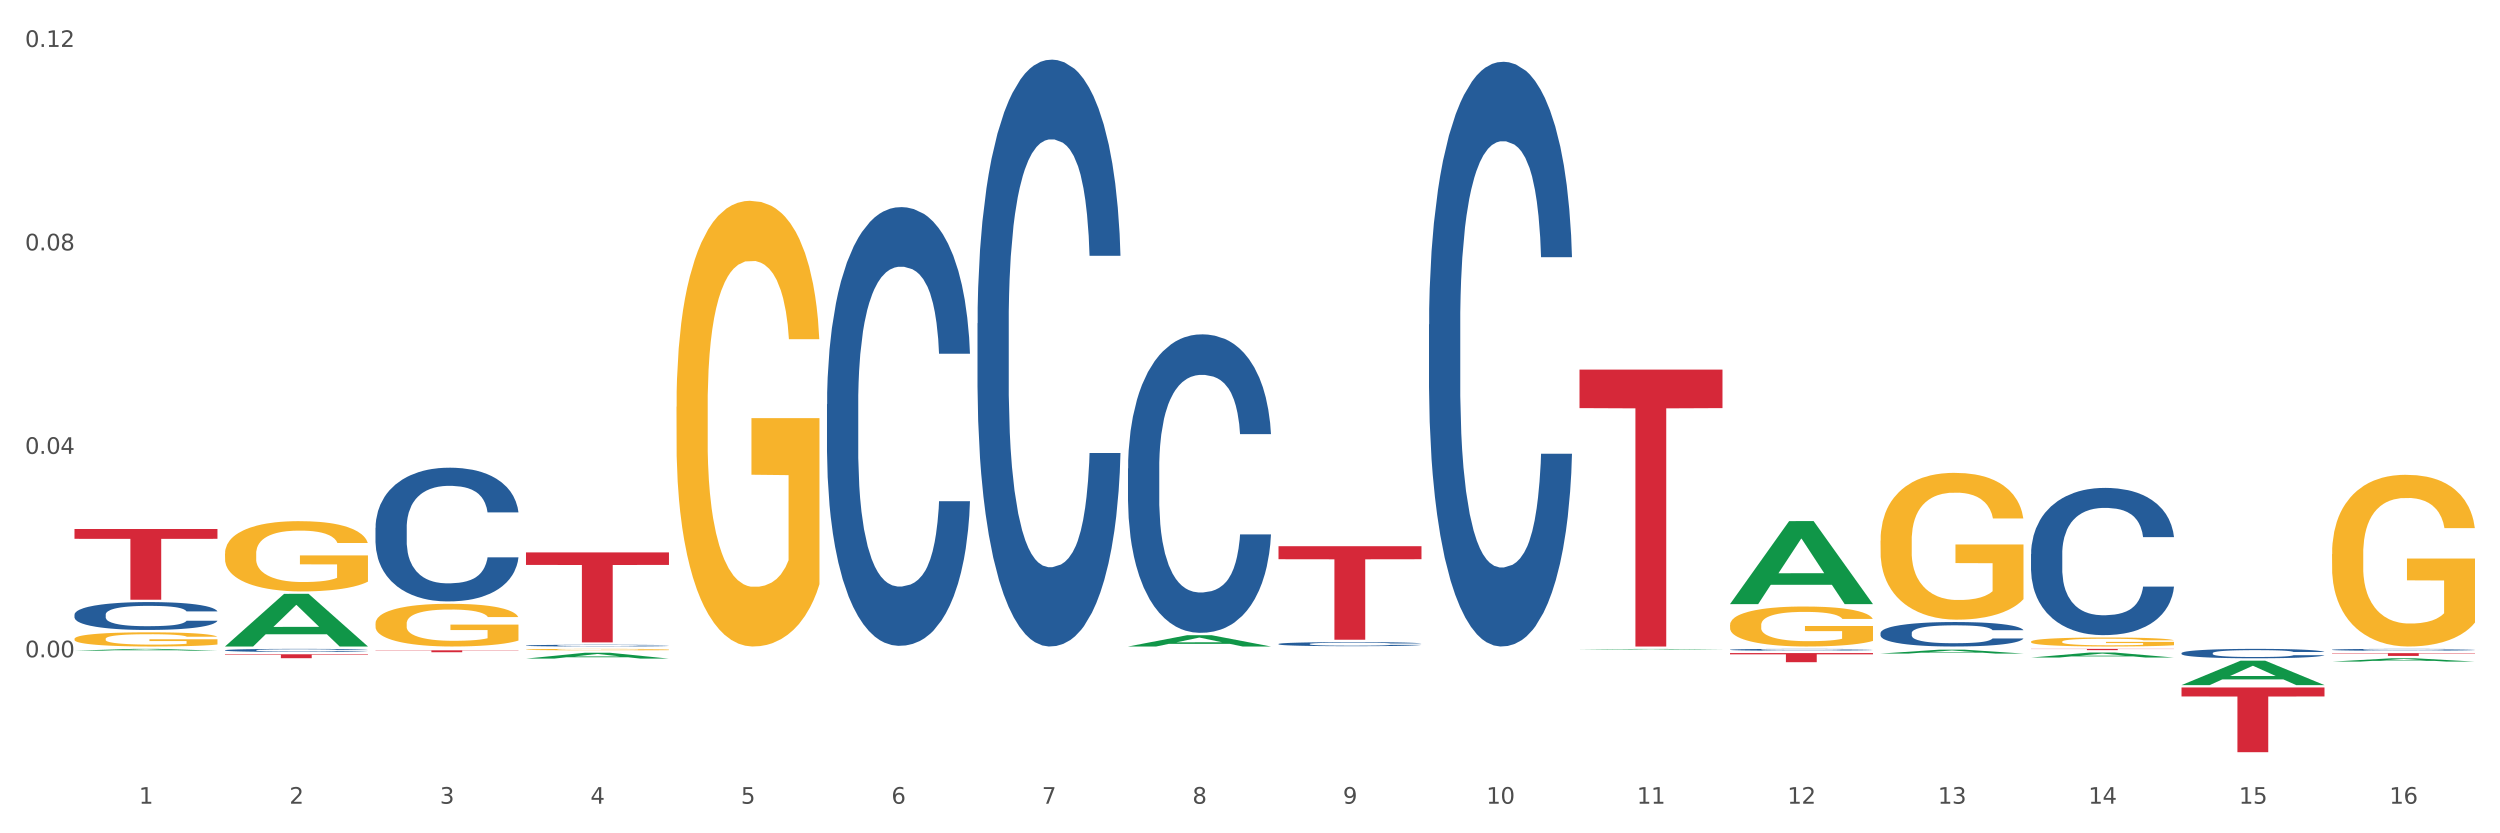 <?xml version="1.0" encoding="utf-8" standalone="no"?>
<!DOCTYPE svg PUBLIC "-//W3C//DTD SVG 1.1//EN"
  "http://www.w3.org/Graphics/SVG/1.1/DTD/svg11.dtd">
<svg xmlns:xlink="http://www.w3.org/1999/xlink" width="1080pt" height="360pt" viewBox="0 0 1080 360" xmlns="http://www.w3.org/2000/svg" version="1.1">
 <rect x="0" y="0" width="1080" height="360" fill="#333333" stroke="none"/>
 <defs>
  <style type="text/css">*{stroke-linejoin: round; stroke-linecap: butt}</style>
 </defs>
 <g id="figure_1">
  <g id="patch_1">
   <path d="M 0 360 
L 1080 360 
L 1080 0 
L 0 0 
z
" style="fill: #ffffff; stroke: #ffffff; stroke-linejoin: miter"/>
  </g>
  <g id="axes_1">
   <g id="matplotlib.axis_1">
    <g id="xtick_1">
     <g id="text_1">
      <!-- 1 -->
      <g style="fill: #4d4d4d" transform="translate(60.004 347.204) scale(0.096 -0.096)">
       <defs>
        <path id="DejaVuSans-31" d="M 794 531 
L 1825 531 
L 1825 4091 
L 703 3866 
L 703 4441 
L 1819 4666 
L 2450 4666 
L 2450 531 
L 3481 531 
L 3481 0 
L 794 0 
L 794 531 
z
" transform="scale(0.016)"/>
       </defs>
       <use xlink:href="#DejaVuSans-31"/>
      </g>
     </g>
    </g>
    <g id="xtick_2">
     <g id="text_2">
      <!-- 2 -->
      <g style="fill: #4d4d4d" transform="translate(125.021 347.204) scale(0.096 -0.096)">
       <defs>
        <path id="DejaVuSans-32" d="M 1228 531 
L 3431 531 
L 3431 0 
L 469 0 
L 469 531 
Q 828 903 1448 1529 
Q 2069 2156 2228 2338 
Q 2531 2678 2651 2914 
Q 2772 3150 2772 3378 
Q 2772 3750 2511 3984 
Q 2250 4219 1831 4219 
Q 1534 4219 1204 4116 
Q 875 4013 500 3803 
L 500 4441 
Q 881 4594 1212 4672 
Q 1544 4750 1819 4750 
Q 2544 4750 2975 4387 
Q 3406 4025 3406 3419 
Q 3406 3131 3298 2873 
Q 3191 2616 2906 2266 
Q 2828 2175 2409 1742 
Q 1991 1309 1228 531 
z
" transform="scale(0.016)"/>
       </defs>
       <use xlink:href="#DejaVuSans-32"/>
      </g>
     </g>
    </g>
    <g id="xtick_3">
     <g id="text_3">
      <!-- 3 -->
      <g style="fill: #4d4d4d" transform="translate(190.039 347.204) scale(0.096 -0.096)">
       <defs>
        <path id="DejaVuSans-33" d="M 2597 2516 
Q 3050 2419 3304 2112 
Q 3559 1806 3559 1356 
Q 3559 666 3084 287 
Q 2609 -91 1734 -91 
Q 1441 -91 1130 -33 
Q 819 25 488 141 
L 488 750 
Q 750 597 1062 519 
Q 1375 441 1716 441 
Q 2309 441 2620 675 
Q 2931 909 2931 1356 
Q 2931 1769 2642 2001 
Q 2353 2234 1838 2234 
L 1294 2234 
L 1294 2753 
L 1863 2753 
Q 2328 2753 2575 2939 
Q 2822 3125 2822 3475 
Q 2822 3834 2567 4026 
Q 2313 4219 1838 4219 
Q 1578 4219 1281 4162 
Q 984 4106 628 3988 
L 628 4550 
Q 988 4650 1302 4700 
Q 1616 4750 1894 4750 
Q 2613 4750 3031 4423 
Q 3450 4097 3450 3541 
Q 3450 3153 3228 2886 
Q 3006 2619 2597 2516 
z
" transform="scale(0.016)"/>
       </defs>
       <use xlink:href="#DejaVuSans-33"/>
      </g>
     </g>
    </g>
    <g id="xtick_4">
     <g id="text_4">
      <!-- 4 -->
      <g style="fill: #4d4d4d" transform="translate(255.056 347.204) scale(0.096 -0.096)">
       <defs>
        <path id="DejaVuSans-34" d="M 2419 4116 
L 825 1625 
L 2419 1625 
L 2419 4116 
z
M 2253 4666 
L 3047 4666 
L 3047 1625 
L 3713 1625 
L 3713 1100 
L 3047 1100 
L 3047 0 
L 2419 0 
L 2419 1100 
L 313 1100 
L 313 1709 
L 2253 4666 
z
" transform="scale(0.016)"/>
       </defs>
       <use xlink:href="#DejaVuSans-34"/>
      </g>
     </g>
    </g>
    <g id="xtick_5">
     <g id="text_5">
      <!-- 5 -->
      <g style="fill: #4d4d4d" transform="translate(320.073 347.204) scale(0.096 -0.096)">
       <defs>
        <path id="DejaVuSans-35" d="M 691 4666 
L 3169 4666 
L 3169 4134 
L 1269 4134 
L 1269 2991 
Q 1406 3038 1543 3061 
Q 1681 3084 1819 3084 
Q 2600 3084 3056 2656 
Q 3513 2228 3513 1497 
Q 3513 744 3044 326 
Q 2575 -91 1722 -91 
Q 1428 -91 1123 -41 
Q 819 9 494 109 
L 494 744 
Q 775 591 1075 516 
Q 1375 441 1709 441 
Q 2250 441 2565 725 
Q 2881 1009 2881 1497 
Q 2881 1984 2565 2268 
Q 2250 2553 1709 2553 
Q 1456 2553 1204 2497 
Q 953 2441 691 2322 
L 691 4666 
z
" transform="scale(0.016)"/>
       </defs>
       <use xlink:href="#DejaVuSans-35"/>
      </g>
     </g>
    </g>
    <g id="xtick_6">
     <g id="text_6">
      <!-- 6 -->
      <g style="fill: #4d4d4d" transform="translate(385.09 347.204) scale(0.096 -0.096)">
       <defs>
        <path id="DejaVuSans-36" d="M 2113 2584 
Q 1688 2584 1439 2293 
Q 1191 2003 1191 1497 
Q 1191 994 1439 701 
Q 1688 409 2113 409 
Q 2538 409 2786 701 
Q 3034 994 3034 1497 
Q 3034 2003 2786 2293 
Q 2538 2584 2113 2584 
z
M 3366 4563 
L 3366 3988 
Q 3128 4100 2886 4159 
Q 2644 4219 2406 4219 
Q 1781 4219 1451 3797 
Q 1122 3375 1075 2522 
Q 1259 2794 1537 2939 
Q 1816 3084 2150 3084 
Q 2853 3084 3261 2657 
Q 3669 2231 3669 1497 
Q 3669 778 3244 343 
Q 2819 -91 2113 -91 
Q 1303 -91 875 529 
Q 447 1150 447 2328 
Q 447 3434 972 4092 
Q 1497 4750 2381 4750 
Q 2619 4750 2861 4703 
Q 3103 4656 3366 4563 
z
" transform="scale(0.016)"/>
       </defs>
       <use xlink:href="#DejaVuSans-36"/>
      </g>
     </g>
    </g>
    <g id="xtick_7">
     <g id="text_7">
      <!-- 7 -->
      <g style="fill: #4d4d4d" transform="translate(450.108 347.204) scale(0.096 -0.096)">
       <defs>
        <path id="DejaVuSans-37" d="M 525 4666 
L 3525 4666 
L 3525 4397 
L 1831 0 
L 1172 0 
L 2766 4134 
L 525 4134 
L 525 4666 
z
" transform="scale(0.016)"/>
       </defs>
       <use xlink:href="#DejaVuSans-37"/>
      </g>
     </g>
    </g>
    <g id="xtick_8">
     <g id="text_8">
      <!-- 8 -->
      <g style="fill: #4d4d4d" transform="translate(515.125 347.204) scale(0.096 -0.096)">
       <defs>
        <path id="DejaVuSans-38" d="M 2034 2216 
Q 1584 2216 1326 1975 
Q 1069 1734 1069 1313 
Q 1069 891 1326 650 
Q 1584 409 2034 409 
Q 2484 409 2743 651 
Q 3003 894 3003 1313 
Q 3003 1734 2745 1975 
Q 2488 2216 2034 2216 
z
M 1403 2484 
Q 997 2584 770 2862 
Q 544 3141 544 3541 
Q 544 4100 942 4425 
Q 1341 4750 2034 4750 
Q 2731 4750 3128 4425 
Q 3525 4100 3525 3541 
Q 3525 3141 3298 2862 
Q 3072 2584 2669 2484 
Q 3125 2378 3379 2068 
Q 3634 1759 3634 1313 
Q 3634 634 3220 271 
Q 2806 -91 2034 -91 
Q 1263 -91 848 271 
Q 434 634 434 1313 
Q 434 1759 690 2068 
Q 947 2378 1403 2484 
z
M 1172 3481 
Q 1172 3119 1398 2916 
Q 1625 2713 2034 2713 
Q 2441 2713 2670 2916 
Q 2900 3119 2900 3481 
Q 2900 3844 2670 4047 
Q 2441 4250 2034 4250 
Q 1625 4250 1398 4047 
Q 1172 3844 1172 3481 
z
" transform="scale(0.016)"/>
       </defs>
       <use xlink:href="#DejaVuSans-38"/>
      </g>
     </g>
    </g>
    <g id="xtick_9">
     <g id="text_9">
      <!-- 9 -->
      <g style="fill: #4d4d4d" transform="translate(580.142 347.204) scale(0.096 -0.096)">
       <defs>
        <path id="DejaVuSans-39" d="M 703 97 
L 703 672 
Q 941 559 1184 500 
Q 1428 441 1663 441 
Q 2288 441 2617 861 
Q 2947 1281 2994 2138 
Q 2813 1869 2534 1725 
Q 2256 1581 1919 1581 
Q 1219 1581 811 2004 
Q 403 2428 403 3163 
Q 403 3881 828 4315 
Q 1253 4750 1959 4750 
Q 2769 4750 3195 4129 
Q 3622 3509 3622 2328 
Q 3622 1225 3098 567 
Q 2575 -91 1691 -91 
Q 1453 -91 1209 -44 
Q 966 3 703 97 
z
M 1959 2075 
Q 2384 2075 2632 2365 
Q 2881 2656 2881 3163 
Q 2881 3666 2632 3958 
Q 2384 4250 1959 4250 
Q 1534 4250 1286 3958 
Q 1038 3666 1038 3163 
Q 1038 2656 1286 2365 
Q 1534 2075 1959 2075 
z
" transform="scale(0.016)"/>
       </defs>
       <use xlink:href="#DejaVuSans-39"/>
      </g>
     </g>
    </g>
    <g id="xtick_10">
     <g id="text_10">
      <!-- 10 -->
      <g style="fill: #4d4d4d" transform="translate(642.105 347.204) scale(0.096 -0.096)">
       <defs>
        <path id="DejaVuSans-30" d="M 2034 4250 
Q 1547 4250 1301 3770 
Q 1056 3291 1056 2328 
Q 1056 1369 1301 889 
Q 1547 409 2034 409 
Q 2525 409 2770 889 
Q 3016 1369 3016 2328 
Q 3016 3291 2770 3770 
Q 2525 4250 2034 4250 
z
M 2034 4750 
Q 2819 4750 3233 4129 
Q 3647 3509 3647 2328 
Q 3647 1150 3233 529 
Q 2819 -91 2034 -91 
Q 1250 -91 836 529 
Q 422 1150 422 2328 
Q 422 3509 836 4129 
Q 1250 4750 2034 4750 
z
" transform="scale(0.016)"/>
       </defs>
       <use xlink:href="#DejaVuSans-31"/>
       <use xlink:href="#DejaVuSans-30" transform="translate(63.623 0)"/>
      </g>
     </g>
    </g>
    <g id="xtick_11">
     <g id="text_11">
      <!-- 11 -->
      <g style="fill: #4d4d4d" transform="translate(707.123 347.204) scale(0.096 -0.096)">
       <use xlink:href="#DejaVuSans-31"/>
       <use xlink:href="#DejaVuSans-31" transform="translate(63.623 0)"/>
      </g>
     </g>
    </g>
    <g id="xtick_12">
     <g id="text_12">
      <!-- 12 -->
      <g style="fill: #4d4d4d" transform="translate(772.14 347.204) scale(0.096 -0.096)">
       <use xlink:href="#DejaVuSans-31"/>
       <use xlink:href="#DejaVuSans-32" transform="translate(63.623 0)"/>
      </g>
     </g>
    </g>
    <g id="xtick_13">
     <g id="text_13">
      <!-- 13 -->
      <g style="fill: #4d4d4d" transform="translate(837.157 347.204) scale(0.096 -0.096)">
       <use xlink:href="#DejaVuSans-31"/>
       <use xlink:href="#DejaVuSans-33" transform="translate(63.623 0)"/>
      </g>
     </g>
    </g>
    <g id="xtick_14">
     <g id="text_14">
      <!-- 14 -->
      <g style="fill: #4d4d4d" transform="translate(902.174 347.204) scale(0.096 -0.096)">
       <use xlink:href="#DejaVuSans-31"/>
       <use xlink:href="#DejaVuSans-34" transform="translate(63.623 0)"/>
      </g>
     </g>
    </g>
    <g id="xtick_15">
     <g id="text_15">
      <!-- 15 -->
      <g style="fill: #4d4d4d" transform="translate(967.192 347.204) scale(0.096 -0.096)">
       <use xlink:href="#DejaVuSans-31"/>
       <use xlink:href="#DejaVuSans-35" transform="translate(63.623 0)"/>
      </g>
     </g>
    </g>
    <g id="xtick_16">
     <g id="text_16">
      <!-- 16 -->
      <g style="fill: #4d4d4d" transform="translate(1032.209 347.204) scale(0.096 -0.096)">
       <use xlink:href="#DejaVuSans-31"/>
       <use xlink:href="#DejaVuSans-36" transform="translate(63.623 0)"/>
      </g>
     </g>
    </g>
    <g id="xtick_17"/>
    <g id="xtick_18"/>
    <g id="xtick_19"/>
    <g id="xtick_20"/>
    <g id="xtick_21"/>
    <g id="xtick_22"/>
    <g id="xtick_23"/>
    <g id="xtick_24"/>
    <g id="xtick_25"/>
    <g id="xtick_26"/>
    <g id="xtick_27"/>
    <g id="xtick_28"/>
    <g id="xtick_29"/>
    <g id="xtick_30"/>
    <g id="xtick_31"/>
   </g>
   <g id="matplotlib.axis_2">
    <g id="ytick_1">
     <g id="text_17">
      <!-- 0.00 -->
      <g style="fill: #4d4d4d" transform="translate(10.8 283.958) scale(0.096 -0.096)">
       <defs>
        <path id="DejaVuSans-2e" d="M 684 794 
L 1344 794 
L 1344 0 
L 684 0 
L 684 794 
z
" transform="scale(0.016)"/>
       </defs>
       <use xlink:href="#DejaVuSans-30"/>
       <use xlink:href="#DejaVuSans-2e" transform="translate(63.623 0)"/>
       <use xlink:href="#DejaVuSans-30" transform="translate(95.41 0)"/>
       <use xlink:href="#DejaVuSans-30" transform="translate(159.033 0)"/>
      </g>
     </g>
    </g>
    <g id="ytick_2">
     <g id="text_18">
      <!-- 0.04 -->
      <g style="fill: #4d4d4d" transform="translate(10.8 196.066) scale(0.096 -0.096)">
       <use xlink:href="#DejaVuSans-30"/>
       <use xlink:href="#DejaVuSans-2e" transform="translate(63.623 0)"/>
       <use xlink:href="#DejaVuSans-30" transform="translate(95.41 0)"/>
       <use xlink:href="#DejaVuSans-34" transform="translate(159.033 0)"/>
      </g>
     </g>
    </g>
    <g id="ytick_3">
     <g id="text_19">
      <!-- 0.08 -->
      <g style="fill: #4d4d4d" transform="translate(10.8 108.174) scale(0.096 -0.096)">
       <use xlink:href="#DejaVuSans-30"/>
       <use xlink:href="#DejaVuSans-2e" transform="translate(63.623 0)"/>
       <use xlink:href="#DejaVuSans-30" transform="translate(95.41 0)"/>
       <use xlink:href="#DejaVuSans-38" transform="translate(159.033 0)"/>
      </g>
     </g>
    </g>
    <g id="ytick_4">
     <g id="text_20">
      <!-- 0.12 -->
      <g style="fill: #4d4d4d" transform="translate(10.8 20.281) scale(0.096 -0.096)">
       <use xlink:href="#DejaVuSans-30"/>
       <use xlink:href="#DejaVuSans-2e" transform="translate(63.623 0)"/>
       <use xlink:href="#DejaVuSans-31" transform="translate(95.41 0)"/>
       <use xlink:href="#DejaVuSans-32" transform="translate(159.033 0)"/>
      </g>
     </g>
    </g>
    <g id="ytick_5"/>
    <g id="ytick_6"/>
    <g id="ytick_7"/>
    <g id="ytick_8"/>
   </g>
   <g id="PolyCollection_1">
    <path d="M 32.175 281.084 
L 32.239 281.084 
L 57.709 280.312 
L 68.28 280.311 
L 93.941 281.086 
L 81.715 281.086 
L 76.176 280.906 
L 49.877 280.906 
L 49.686 280.908 
L 44.337 281.086 
L 32.175 281.086 
L 32.175 281.084 
L 53.188 280.798 
L 72.864 280.797 
L 63.122 280.476 
L 62.995 280.475 
L 62.867 280.477 
L 53.125 280.797 
L 53.188 280.798 
L 32.175 281.084 
z
" clip-path="url(#pe098fe46e3)" style="fill: #109648"/>
    <path d="M 877.399 280.311 
L 939.166 280.311 
L 939.166 280.388 
L 914.869 280.389 
L 914.869 280.864 
L 901.549 280.864 
L 901.549 280.389 
L 877.399 280.388 
L 877.399 280.312 
L 877.399 280.311 
z
" clip-path="url(#pe098fe46e3)" style="fill: #d62839"/>
    <path d="M 747.365 282.131 
L 809.131 282.131 
L 809.131 282.679 
L 784.834 282.683 
L 784.834 286.074 
L 771.515 286.074 
L 771.515 282.683 
L 747.365 282.679 
L 747.365 282.135 
L 747.365 282.131 
z
" clip-path="url(#pe098fe46e3)" style="fill: #d62839"/>
    <path d="M 682.347 159.678 
L 744.114 159.678 
L 744.114 176.3 
L 719.817 176.412 
L 719.817 279.293 
L 706.498 279.293 
L 706.498 176.412 
L 682.347 176.3 
L 682.347 159.79 
L 682.347 159.678 
z
" clip-path="url(#pe098fe46e3)" style="fill: #d62839"/>
    <path d="M 552.313 235.97 
L 614.079 235.97 
L 614.079 241.584 
L 589.783 241.622 
L 589.783 276.374 
L 576.463 276.374 
L 576.463 241.622 
L 552.313 241.584 
L 552.313 236.007 
L 552.313 235.97 
z
" clip-path="url(#pe098fe46e3)" style="fill: #d62839"/>
    <path d="M 227.227 238.644 
L 288.993 238.644 
L 288.993 244.045 
L 264.696 244.082 
L 264.696 277.514 
L 251.377 277.514 
L 251.377 244.082 
L 227.227 244.045 
L 227.227 238.68 
L 227.227 238.644 
z
" clip-path="url(#pe098fe46e3)" style="fill: #d62839"/>
    <path d="M 162.209 280.935 
L 223.976 280.935 
L 223.976 281.051 
L 199.679 281.052 
L 199.679 281.766 
L 186.36 281.766 
L 186.36 281.052 
L 162.209 281.051 
L 162.209 280.936 
L 162.209 280.935 
z
" clip-path="url(#pe098fe46e3)" style="fill: #d62839"/>
    <path d="M 97.192 282.653 
L 158.959 282.653 
L 158.959 282.886 
L 134.662 282.888 
L 134.662 284.333 
L 121.343 284.333 
L 121.343 282.888 
L 97.192 282.886 
L 97.192 282.654 
L 97.192 282.653 
z
" clip-path="url(#pe098fe46e3)" style="fill: #d62839"/>
    <path d="M 32.175 228.528 
L 93.941 228.528 
L 93.941 232.773 
L 69.645 232.802 
L 69.645 259.076 
L 56.325 259.076 
L 56.325 232.802 
L 32.175 232.773 
L 32.175 228.556 
L 32.175 228.528 
z
" clip-path="url(#pe098fe46e3)" style="fill: #d62839"/>
    <path d="M 32.175 265.507 
L 32.248 265.496 
L 32.248 265.188 
L 32.467 264.77 
L 33.27 264 
L 34.292 263.417 
L 36.045 262.734 
L 36.994 262.448 
L 38.235 262.129 
L 40.79 261.612 
L 43.711 261.172 
L 45.755 260.93 
L 47.288 260.776 
L 50.72 260.501 
L 52.691 260.38 
L 54.735 260.281 
L 56.487 260.215 
L 59.408 260.138 
L 61.744 260.105 
L 64.445 260.094 
L 66.709 260.105 
L 69.702 260.149 
L 74.083 260.281 
L 75.762 260.358 
L 78.025 260.49 
L 80.362 260.666 
L 82.26 260.842 
L 84.45 261.095 
L 86.713 261.425 
L 88.904 261.843 
L 90.437 262.228 
L 91.678 262.635 
L 92.773 263.13 
L 93.576 263.67 
L 93.941 264.121 
L 80.581 264.121 
L 80.216 263.714 
L 79.485 263.273 
L 78.755 262.976 
L 77.952 262.734 
L 76.711 262.459 
L 75.616 262.283 
L 73.791 262.074 
L 72.111 261.942 
L 70.724 261.865 
L 69.045 261.799 
L 65.468 261.733 
L 62.912 261.733 
L 61.306 261.755 
L 59.335 261.81 
L 57.655 261.887 
L 55.684 262.019 
L 54.151 262.162 
L 52.618 262.349 
L 51.742 262.481 
L 50.427 262.723 
L 49.551 262.921 
L 48.383 263.262 
L 47.726 263.505 
L 46.558 264.132 
L 46.047 264.594 
L 45.828 264.913 
L 45.682 265.265 
L 45.682 266.981 
L 46.12 267.751 
L 46.485 268.081 
L 47.069 268.455 
L 48.164 268.94 
L 49.77 269.413 
L 51.45 269.754 
L 52.837 269.963 
L 54.151 270.117 
L 55.465 270.238 
L 57.071 270.348 
L 58.386 270.414 
L 60.357 270.48 
L 62.693 270.513 
L 64.518 270.513 
L 68.242 270.458 
L 69.921 270.403 
L 71.527 270.326 
L 73.28 270.205 
L 74.667 270.073 
L 75.47 269.974 
L 76.784 269.765 
L 77.806 269.545 
L 78.682 269.292 
L 79.266 269.072 
L 79.923 268.742 
L 80.435 268.367 
L 80.581 268.169 
L 93.941 268.169 
L 93.649 268.565 
L 93.138 268.951 
L 92.116 269.468 
L 91.313 269.765 
L 90.072 270.128 
L 88.758 270.436 
L 86.932 270.777 
L 85.253 271.03 
L 83.501 271.25 
L 81.603 271.448 
L 78.171 271.723 
L 76.93 271.8 
L 74.302 271.932 
L 72.257 272.009 
L 69.264 272.086 
L 66.198 272.13 
L 62.985 272.141 
L 60.138 272.119 
L 56.998 272.053 
L 55.027 271.987 
L 52.837 271.888 
L 50.281 271.734 
L 47.872 271.547 
L 45.609 271.327 
L 43.492 271.074 
L 41.52 270.788 
L 38.965 270.315 
L 37.067 269.853 
L 35.679 269.424 
L 34.73 269.061 
L 33.781 268.598 
L 33.27 268.279 
L 32.467 267.509 
L 32.175 266.794 
L 32.175 265.507 
z
" clip-path="url(#pe098fe46e3)" style="fill: #255c99"/>
    <path d="M 97.192 280.906 
L 97.265 280.905 
L 97.265 280.871 
L 97.484 280.825 
L 98.287 280.74 
L 99.31 280.676 
L 101.062 280.601 
L 102.011 280.57 
L 103.252 280.535 
L 105.807 280.478 
L 108.728 280.43 
L 110.772 280.403 
L 112.305 280.386 
L 115.737 280.356 
L 117.708 280.343 
L 119.752 280.332 
L 121.505 280.325 
L 124.425 280.316 
L 126.761 280.312 
L 129.463 280.311 
L 131.726 280.312 
L 134.719 280.317 
L 139.1 280.332 
L 140.779 280.34 
L 143.042 280.355 
L 145.379 280.374 
L 147.277 280.393 
L 149.467 280.421 
L 151.731 280.457 
L 153.921 280.503 
L 155.454 280.546 
L 156.695 280.59 
L 157.79 280.645 
L 158.594 280.704 
L 158.959 280.754 
L 145.598 280.754 
L 145.233 280.709 
L 144.503 280.66 
L 143.773 280.628 
L 142.969 280.601 
L 141.728 280.571 
L 140.633 280.552 
L 138.808 280.529 
L 137.129 280.514 
L 135.741 280.506 
L 134.062 280.499 
L 130.485 280.491 
L 127.929 280.491 
L 126.323 280.494 
L 124.352 280.5 
L 122.673 280.508 
L 120.701 280.523 
L 119.168 280.538 
L 117.635 280.559 
L 116.759 280.573 
L 115.445 280.6 
L 114.569 280.622 
L 113.4 280.659 
L 112.743 280.686 
L 111.575 280.755 
L 111.064 280.806 
L 110.845 280.841 
L 110.699 280.879 
L 110.699 281.068 
L 111.137 281.152 
L 111.502 281.189 
L 112.086 281.23 
L 113.181 281.283 
L 114.788 281.335 
L 116.467 281.372 
L 117.854 281.395 
L 119.168 281.412 
L 120.482 281.425 
L 122.089 281.438 
L 123.403 281.445 
L 125.374 281.452 
L 127.71 281.456 
L 129.536 281.456 
L 133.259 281.45 
L 134.938 281.444 
L 136.545 281.435 
L 138.297 281.422 
L 139.684 281.407 
L 140.487 281.396 
L 141.801 281.374 
L 142.823 281.349 
L 143.7 281.322 
L 144.284 281.297 
L 144.941 281.261 
L 145.452 281.22 
L 145.598 281.198 
L 158.959 281.198 
L 158.667 281.242 
L 158.156 281.284 
L 157.133 281.341 
L 156.33 281.374 
L 155.089 281.413 
L 153.775 281.447 
L 151.95 281.485 
L 150.27 281.512 
L 148.518 281.537 
L 146.62 281.558 
L 143.188 281.589 
L 141.947 281.597 
L 139.319 281.612 
L 137.275 281.62 
L 134.281 281.629 
L 131.215 281.633 
L 128.002 281.635 
L 125.155 281.632 
L 122.016 281.625 
L 120.044 281.618 
L 117.854 281.607 
L 115.299 281.59 
L 112.889 281.569 
L 110.626 281.545 
L 108.509 281.517 
L 106.538 281.486 
L 103.982 281.434 
L 102.084 281.383 
L 100.697 281.336 
L 99.748 281.296 
L 98.798 281.245 
L 98.287 281.21 
L 97.484 281.126 
L 97.192 281.047 
L 97.192 280.906 
z
" clip-path="url(#pe098fe46e3)" style="fill: #255c99"/>
    <path d="M 32.175 275.994 
L 32.248 275.988 
L 32.248 275.786 
L 32.394 275.613 
L 33.123 275.193 
L 34.217 274.845 
L 35.019 274.661 
L 35.821 274.509 
L 36.769 274.358 
L 37.936 274.201 
L 40.051 273.972 
L 41.363 273.854 
L 42.968 273.731 
L 45.885 273.551 
L 47.999 273.451 
L 50.187 273.367 
L 53.76 273.266 
L 56.094 273.221 
L 58.573 273.187 
L 61.563 273.165 
L 63.824 273.159 
L 68.783 273.176 
L 73.012 273.227 
L 75.054 273.266 
L 77.679 273.333 
L 79.065 273.378 
L 81.326 273.467 
L 83.659 273.585 
L 85.263 273.686 
L 87.67 273.876 
L 89.493 274.067 
L 91.17 274.302 
L 92.045 274.465 
L 92.702 274.616 
L 93.285 274.789 
L 93.868 275.064 
L 80.742 275.064 
L 80.232 274.868 
L 79.43 274.683 
L 78.263 274.504 
L 77.242 274.392 
L 75.492 274.252 
L 73.887 274.162 
L 72.21 274.095 
L 70.168 274.039 
L 68.564 274.011 
L 66.303 273.988 
L 61.855 273.994 
L 58.865 274.039 
L 56.823 274.095 
L 55.511 274.145 
L 54.344 274.201 
L 53.031 274.28 
L 51.5 274.397 
L 50.406 274.504 
L 49.312 274.638 
L 48.437 274.773 
L 47.635 274.929 
L 46.979 275.097 
L 46.468 275.271 
L 46.031 275.484 
L 45.666 275.837 
L 45.666 276.604 
L 45.812 276.778 
L 46.176 277.008 
L 46.614 277.181 
L 47.343 277.389 
L 47.999 277.529 
L 49.239 277.73 
L 50.625 277.898 
L 51.719 278.005 
L 52.812 278.094 
L 54.708 278.218 
L 56.823 278.318 
L 58.646 278.38 
L 61.126 278.436 
L 62.803 278.458 
L 64.261 278.47 
L 67.835 278.47 
L 70.387 278.453 
L 73.231 278.414 
L 75.419 278.363 
L 77.242 278.302 
L 79.284 278.201 
L 80.596 278.106 
L 80.596 276.935 
L 64.553 276.929 
L 64.553 276.151 
L 93.941 276.151 
L 93.941 278.436 
L 92.702 278.554 
L 91.316 278.66 
L 89.858 278.755 
L 87.67 278.873 
L 85.045 278.985 
L 82.711 279.063 
L 80.232 279.131 
L 77.315 279.192 
L 73.523 279.248 
L 71.189 279.271 
L 68.272 279.287 
L 64.845 279.293 
L 61.855 279.282 
L 58.938 279.254 
L 55.875 279.203 
L 52.885 279.131 
L 50.625 279.058 
L 48.364 278.968 
L 45.958 278.851 
L 44.062 278.738 
L 42.603 278.638 
L 40.999 278.509 
L 39.249 278.341 
L 37.936 278.19 
L 36.769 278.033 
L 35.529 277.831 
L 34.654 277.657 
L 33.779 277.439 
L 33.269 277.276 
L 32.685 277.024 
L 32.248 276.672 
L 32.175 275.994 
z
" clip-path="url(#pe098fe46e3)" style="fill: #f7b32b"/>
    <path d="M 227.227 278.874 
L 227.3 278.873 
L 227.3 278.854 
L 227.519 278.828 
L 228.322 278.779 
L 229.344 278.742 
L 231.096 278.699 
L 232.045 278.681 
L 233.287 278.661 
L 235.842 278.628 
L 238.762 278.6 
L 240.807 278.585 
L 242.34 278.575 
L 245.771 278.558 
L 247.743 278.55 
L 249.787 278.544 
L 251.539 278.54 
L 254.459 278.535 
L 256.796 278.533 
L 259.497 278.532 
L 261.76 278.533 
L 264.754 278.536 
L 269.134 278.544 
L 270.814 278.549 
L 273.077 278.557 
L 275.413 278.568 
L 277.312 278.58 
L 279.502 278.596 
L 281.765 278.616 
L 283.955 278.643 
L 285.489 278.667 
L 286.73 278.693 
L 287.825 278.724 
L 288.628 278.758 
L 288.993 278.787 
L 275.632 278.787 
L 275.267 278.761 
L 274.537 278.733 
L 273.807 278.714 
L 273.004 278.699 
L 271.763 278.682 
L 270.668 278.671 
L 268.842 278.657 
L 267.163 278.649 
L 265.776 278.644 
L 264.097 278.64 
L 260.519 278.636 
L 257.964 278.636 
L 256.358 278.637 
L 254.386 278.641 
L 252.707 278.646 
L 250.736 278.654 
L 249.203 278.663 
L 247.669 278.675 
L 246.793 278.683 
L 245.479 278.698 
L 244.603 278.711 
L 243.435 278.732 
L 242.778 278.748 
L 241.61 278.787 
L 241.099 278.816 
L 240.88 278.837 
L 240.734 278.859 
L 240.734 278.967 
L 241.172 279.016 
L 241.537 279.037 
L 242.121 279.06 
L 243.216 279.091 
L 244.822 279.121 
L 246.501 279.142 
L 247.889 279.155 
L 249.203 279.165 
L 250.517 279.173 
L 252.123 279.18 
L 253.437 279.184 
L 255.409 279.188 
L 257.745 279.19 
L 259.57 279.19 
L 263.294 279.187 
L 264.973 279.183 
L 266.579 279.178 
L 268.331 279.171 
L 269.718 279.162 
L 270.522 279.156 
L 271.836 279.143 
L 272.858 279.129 
L 273.734 279.113 
L 274.318 279.099 
L 274.975 279.078 
L 275.486 279.055 
L 275.632 279.042 
L 288.993 279.042 
L 288.701 279.067 
L 288.19 279.092 
L 287.168 279.124 
L 286.365 279.143 
L 285.124 279.166 
L 283.809 279.185 
L 281.984 279.207 
L 280.305 279.223 
L 278.553 279.237 
L 276.654 279.249 
L 273.223 279.267 
L 271.982 279.271 
L 269.353 279.28 
L 267.309 279.285 
L 264.316 279.29 
L 261.249 279.292 
L 258.037 279.293 
L 255.19 279.292 
L 252.05 279.287 
L 250.079 279.283 
L 247.889 279.277 
L 245.333 279.267 
L 242.924 279.256 
L 240.661 279.242 
L 238.543 279.226 
L 236.572 279.208 
L 234.017 279.178 
L 232.118 279.149 
L 230.731 279.121 
L 229.782 279.098 
L 228.833 279.069 
L 228.322 279.049 
L 227.519 279.001 
L 227.227 278.955 
L 227.227 278.874 
z
" clip-path="url(#pe098fe46e3)" style="fill: #255c99"/>
    <path d="M 357.261 174.629 
L 357.334 174.456 
L 357.334 169.61 
L 357.553 163.032 
L 358.356 150.915 
L 359.378 141.741 
L 361.131 131.009 
L 362.08 126.508 
L 363.321 121.488 
L 365.876 113.353 
L 368.797 106.429 
L 370.841 102.621 
L 372.374 100.197 
L 375.806 95.87 
L 377.777 93.966 
L 379.821 92.408 
L 381.574 91.369 
L 384.494 90.158 
L 386.83 89.638 
L 389.532 89.465 
L 391.795 89.638 
L 394.788 90.331 
L 399.169 92.408 
L 400.848 93.62 
L 403.111 95.697 
L 405.448 98.466 
L 407.346 101.236 
L 409.536 105.217 
L 411.8 110.41 
L 413.99 116.988 
L 415.523 123.046 
L 416.764 129.451 
L 417.859 137.24 
L 418.663 145.722 
L 419.028 152.819 
L 405.667 152.819 
L 405.302 146.414 
L 404.572 139.491 
L 403.842 134.817 
L 403.038 131.009 
L 401.797 126.681 
L 400.702 123.912 
L 398.877 120.623 
L 397.198 118.546 
L 395.81 117.334 
L 394.131 116.295 
L 390.554 115.257 
L 387.998 115.257 
L 386.392 115.603 
L 384.421 116.469 
L 382.742 117.68 
L 380.77 119.757 
L 379.237 122.008 
L 377.704 124.95 
L 376.828 127.028 
L 375.514 130.836 
L 374.638 133.951 
L 373.469 139.317 
L 372.812 143.126 
L 371.644 152.992 
L 371.133 160.262 
L 370.914 165.282 
L 370.768 170.821 
L 370.768 197.824 
L 371.206 209.941 
L 371.571 215.134 
L 372.155 221.02 
L 373.25 228.636 
L 374.857 236.079 
L 376.536 241.445 
L 377.923 244.734 
L 379.237 247.157 
L 380.551 249.061 
L 382.158 250.792 
L 383.472 251.831 
L 385.443 252.869 
L 387.779 253.389 
L 389.605 253.389 
L 393.328 252.523 
L 395.007 251.658 
L 396.614 250.446 
L 398.366 248.542 
L 399.753 246.465 
L 400.556 244.907 
L 401.87 241.618 
L 402.892 238.156 
L 403.769 234.175 
L 404.353 230.713 
L 405.01 225.52 
L 405.521 219.635 
L 405.667 216.519 
L 419.028 216.519 
L 418.736 222.751 
L 418.224 228.809 
L 417.202 236.945 
L 416.399 241.618 
L 415.158 247.33 
L 413.844 252.177 
L 412.019 257.543 
L 410.339 261.524 
L 408.587 264.986 
L 406.689 268.102 
L 403.257 272.43 
L 402.016 273.641 
L 399.388 275.718 
L 397.344 276.93 
L 394.35 278.142 
L 391.284 278.834 
L 388.071 279.007 
L 385.224 278.661 
L 382.085 277.622 
L 380.113 276.584 
L 377.923 275.026 
L 375.368 272.603 
L 372.958 269.66 
L 370.695 266.198 
L 368.578 262.217 
L 366.606 257.716 
L 364.051 250.273 
L 362.153 243.003 
L 360.766 236.252 
L 359.817 230.54 
L 358.867 223.27 
L 358.356 218.25 
L 357.553 206.133 
L 357.261 194.882 
L 357.261 174.629 
z
" clip-path="url(#pe098fe46e3)" style="fill: #255c99"/>
    <path d="M 422.278 139.676 
L 422.351 139.444 
L 422.351 132.961 
L 422.57 124.163 
L 423.374 107.955 
L 424.396 95.684 
L 426.148 81.328 
L 427.097 75.309 
L 428.338 68.594 
L 430.894 57.712 
L 433.814 48.45 
L 435.858 43.356 
L 437.391 40.115 
L 440.823 34.326 
L 442.794 31.779 
L 444.839 29.696 
L 446.591 28.306 
L 449.511 26.686 
L 451.847 25.991 
L 454.549 25.759 
L 456.812 25.991 
L 459.806 26.917 
L 464.186 29.696 
L 465.865 31.316 
L 468.129 34.095 
L 470.465 37.799 
L 472.363 41.504 
L 474.554 46.829 
L 476.817 53.776 
L 479.007 62.574 
L 480.54 70.678 
L 481.782 79.245 
L 482.877 89.664 
L 483.68 101.009 
L 484.045 110.502 
L 470.684 110.502 
L 470.319 101.935 
L 469.589 92.674 
L 468.859 86.422 
L 468.056 81.328 
L 466.814 75.54 
L 465.719 71.835 
L 463.894 67.436 
L 462.215 64.658 
L 460.828 63.037 
L 459.148 61.648 
L 455.571 60.259 
L 453.016 60.259 
L 451.409 60.722 
L 449.438 61.879 
L 447.759 63.5 
L 445.788 66.279 
L 444.254 69.289 
L 442.721 73.225 
L 441.845 76.003 
L 440.531 81.097 
L 439.655 85.265 
L 438.487 92.442 
L 437.83 97.536 
L 436.661 110.734 
L 436.15 120.458 
L 435.931 127.173 
L 435.785 134.582 
L 435.785 170.702 
L 436.223 186.91 
L 436.588 193.856 
L 437.172 201.728 
L 438.268 211.916 
L 439.874 221.872 
L 441.553 229.049 
L 442.94 233.449 
L 444.254 236.69 
L 445.569 239.237 
L 447.175 241.552 
L 448.489 242.942 
L 450.46 244.331 
L 452.797 245.025 
L 454.622 245.025 
L 458.345 243.868 
L 460.025 242.71 
L 461.631 241.089 
L 463.383 238.542 
L 464.77 235.764 
L 465.573 233.68 
L 466.887 229.281 
L 467.91 224.65 
L 468.786 219.325 
L 469.37 214.694 
L 470.027 207.748 
L 470.538 199.876 
L 470.684 195.708 
L 484.045 195.708 
L 483.753 204.043 
L 483.242 212.147 
L 482.22 223.029 
L 481.416 229.281 
L 480.175 236.922 
L 478.861 243.405 
L 477.036 250.582 
L 475.357 255.908 
L 473.604 260.538 
L 471.706 264.706 
L 468.275 270.495 
L 467.034 272.115 
L 464.405 274.894 
L 462.361 276.515 
L 459.367 278.135 
L 456.301 279.061 
L 453.089 279.293 
L 450.241 278.83 
L 447.102 277.441 
L 445.131 276.051 
L 442.94 273.968 
L 440.385 270.726 
L 437.976 266.79 
L 435.712 262.159 
L 433.595 256.834 
L 431.624 250.814 
L 429.068 240.858 
L 427.17 231.133 
L 425.783 222.103 
L 424.834 214.463 
L 423.885 204.738 
L 423.374 198.023 
L 422.57 181.816 
L 422.278 166.766 
L 422.278 139.676 
z
" clip-path="url(#pe098fe46e3)" style="fill: #255c99"/>
    <path d="M 942.416 296.989 
L 1004.183 296.989 
L 1004.183 300.874 
L 979.886 300.901 
L 979.886 324.95 
L 966.567 324.95 
L 966.567 300.901 
L 942.416 300.874 
L 942.416 297.015 
L 942.416 296.989 
z
" clip-path="url(#pe098fe46e3)" style="fill: #d62839"/>
    <path d="M 487.296 202.373 
L 487.369 202.256 
L 487.369 198.958 
L 487.588 194.483 
L 488.391 186.239 
L 489.413 179.998 
L 491.165 172.696 
L 492.114 169.634 
L 493.356 166.219 
L 495.911 160.684 
L 498.831 155.974 
L 500.876 153.383 
L 502.409 151.734 
L 505.84 148.79 
L 507.811 147.495 
L 509.856 146.435 
L 511.608 145.728 
L 514.528 144.904 
L 516.865 144.55 
L 519.566 144.433 
L 521.829 144.55 
L 524.823 145.021 
L 529.203 146.435 
L 530.883 147.259 
L 533.146 148.672 
L 535.482 150.556 
L 537.38 152.441 
L 539.571 155.149 
L 541.834 158.682 
L 544.024 163.157 
L 545.558 167.279 
L 546.799 171.636 
L 547.894 176.936 
L 548.697 182.706 
L 549.062 187.535 
L 535.701 187.535 
L 535.336 183.178 
L 534.606 178.467 
L 533.876 175.287 
L 533.073 172.696 
L 531.832 169.752 
L 530.737 167.868 
L 528.911 165.63 
L 527.232 164.217 
L 525.845 163.393 
L 524.166 162.686 
L 520.588 161.98 
L 518.033 161.98 
L 516.427 162.215 
L 514.455 162.804 
L 512.776 163.628 
L 510.805 165.042 
L 509.272 166.573 
L 507.738 168.575 
L 506.862 169.988 
L 505.548 172.579 
L 504.672 174.698 
L 503.504 178.349 
L 502.847 180.94 
L 501.679 187.653 
L 501.168 192.599 
L 500.949 196.014 
L 500.803 199.782 
L 500.803 218.154 
L 501.241 226.398 
L 501.606 229.931 
L 502.19 233.935 
L 503.285 239.116 
L 504.891 244.18 
L 506.57 247.831 
L 507.957 250.068 
L 509.272 251.717 
L 510.586 253.013 
L 512.192 254.19 
L 513.506 254.897 
L 515.478 255.603 
L 517.814 255.957 
L 519.639 255.957 
L 523.363 255.368 
L 525.042 254.779 
L 526.648 253.955 
L 528.4 252.659 
L 529.787 251.246 
L 530.591 250.186 
L 531.905 247.949 
L 532.927 245.593 
L 533.803 242.885 
L 534.387 240.529 
L 535.044 236.996 
L 535.555 232.992 
L 535.701 230.873 
L 549.062 230.873 
L 548.77 235.112 
L 548.259 239.234 
L 547.237 244.769 
L 546.434 247.949 
L 545.193 251.835 
L 543.878 255.132 
L 542.053 258.783 
L 540.374 261.492 
L 538.622 263.847 
L 536.723 265.967 
L 533.292 268.911 
L 532.051 269.735 
L 529.422 271.148 
L 527.378 271.973 
L 524.385 272.797 
L 521.318 273.268 
L 518.106 273.386 
L 515.258 273.151 
L 512.119 272.444 
L 510.148 271.737 
L 507.957 270.677 
L 505.402 269.029 
L 502.993 267.027 
L 500.73 264.671 
L 498.612 261.963 
L 496.641 258.901 
L 494.086 253.837 
L 492.187 248.891 
L 490.8 244.298 
L 489.851 240.412 
L 488.902 235.465 
L 488.391 232.05 
L 487.588 223.807 
L 487.296 216.152 
L 487.296 202.373 
z
" clip-path="url(#pe098fe46e3)" style="fill: #255c99"/>
    <path d="M 617.33 140.184 
L 617.403 139.954 
L 617.403 133.494 
L 617.622 124.728 
L 618.425 108.579 
L 619.447 96.353 
L 621.2 82.05 
L 622.149 76.052 
L 623.39 69.361 
L 625.945 58.519 
L 628.866 49.291 
L 630.91 44.216 
L 632.443 40.986 
L 635.875 35.219 
L 637.846 32.681 
L 639.89 30.605 
L 641.642 29.221 
L 644.563 27.606 
L 646.899 26.914 
L 649.601 26.683 
L 651.864 26.914 
L 654.857 27.836 
L 659.238 30.605 
L 660.917 32.22 
L 663.18 34.988 
L 665.517 38.679 
L 667.415 42.37 
L 669.605 47.676 
L 671.869 54.597 
L 674.059 63.363 
L 675.592 71.438 
L 676.833 79.973 
L 677.928 90.355 
L 678.732 101.659 
L 679.097 111.117 
L 665.736 111.117 
L 665.371 102.581 
L 664.641 93.354 
L 663.91 87.125 
L 663.107 82.05 
L 661.866 76.282 
L 660.771 72.591 
L 658.946 68.208 
L 657.267 65.44 
L 655.879 63.825 
L 654.2 62.441 
L 650.623 61.056 
L 648.067 61.056 
L 646.461 61.518 
L 644.49 62.671 
L 642.811 64.286 
L 640.839 67.054 
L 639.306 70.053 
L 637.773 73.975 
L 636.897 76.744 
L 635.583 81.819 
L 634.707 85.971 
L 633.538 93.123 
L 632.881 98.198 
L 631.713 111.348 
L 631.202 121.037 
L 630.983 127.727 
L 630.837 135.109 
L 630.837 171.097 
L 631.275 187.246 
L 631.64 194.167 
L 632.224 202.011 
L 633.319 212.161 
L 634.926 222.081 
L 636.605 229.232 
L 637.992 233.616 
L 639.306 236.845 
L 640.62 239.383 
L 642.227 241.69 
L 643.541 243.074 
L 645.512 244.458 
L 647.848 245.15 
L 649.674 245.15 
L 653.397 243.997 
L 655.076 242.843 
L 656.683 241.228 
L 658.435 238.691 
L 659.822 235.923 
L 660.625 233.846 
L 661.939 229.463 
L 662.961 224.849 
L 663.837 219.543 
L 664.422 214.929 
L 665.079 208.009 
L 665.59 200.165 
L 665.736 196.012 
L 679.097 196.012 
L 678.805 204.317 
L 678.293 212.392 
L 677.271 223.234 
L 676.468 229.463 
L 675.227 237.076 
L 673.913 243.535 
L 672.088 250.687 
L 670.408 255.993 
L 668.656 260.607 
L 666.758 264.759 
L 663.326 270.527 
L 662.085 272.142 
L 659.457 274.91 
L 657.413 276.525 
L 654.419 278.14 
L 651.353 279.062 
L 648.14 279.293 
L 645.293 278.832 
L 642.154 277.447 
L 640.182 276.063 
L 637.992 273.987 
L 635.437 270.757 
L 633.027 266.836 
L 630.764 262.222 
L 628.647 256.916 
L 626.675 250.918 
L 624.12 240.998 
L 622.222 231.309 
L 620.835 222.312 
L 619.886 214.699 
L 618.936 205.01 
L 618.425 198.319 
L 617.622 182.171 
L 617.33 167.176 
L 617.33 140.184 
z
" clip-path="url(#pe098fe46e3)" style="fill: #255c99"/>
    <path d="M 747.365 280.672 
L 747.438 280.671 
L 747.438 280.65 
L 747.657 280.622 
L 748.46 280.571 
L 749.482 280.532 
L 751.234 280.487 
L 752.183 280.468 
L 753.424 280.447 
L 755.98 280.412 
L 758.9 280.383 
L 760.944 280.367 
L 762.478 280.357 
L 765.909 280.338 
L 767.88 280.33 
L 769.925 280.324 
L 771.677 280.319 
L 774.597 280.314 
L 776.934 280.312 
L 779.635 280.311 
L 781.898 280.312 
L 784.892 280.315 
L 789.272 280.324 
L 790.952 280.329 
L 793.215 280.338 
L 795.551 280.349 
L 797.449 280.361 
L 799.64 280.378 
L 801.903 280.4 
L 804.093 280.428 
L 805.627 280.453 
L 806.868 280.48 
L 807.963 280.513 
L 808.766 280.549 
L 809.131 280.579 
L 795.77 280.579 
L 795.405 280.552 
L 794.675 280.523 
L 793.945 280.503 
L 793.142 280.487 
L 791.901 280.469 
L 790.806 280.457 
L 788.98 280.443 
L 787.301 280.434 
L 785.914 280.429 
L 784.235 280.425 
L 780.657 280.42 
L 778.102 280.42 
L 776.496 280.422 
L 774.524 280.425 
L 772.845 280.431 
L 770.874 280.439 
L 769.341 280.449 
L 767.807 280.461 
L 766.931 280.47 
L 765.617 280.486 
L 764.741 280.499 
L 763.573 280.522 
L 762.916 280.538 
L 761.748 280.58 
L 761.237 280.611 
L 761.018 280.632 
L 760.871 280.655 
L 760.871 280.77 
L 761.31 280.821 
L 761.675 280.843 
L 762.259 280.868 
L 763.354 280.9 
L 764.96 280.932 
L 766.639 280.954 
L 768.026 280.968 
L 769.341 280.978 
L 770.655 280.986 
L 772.261 280.994 
L 773.575 280.998 
L 775.546 281.003 
L 777.883 281.005 
L 779.708 281.005 
L 783.432 281.001 
L 785.111 280.997 
L 786.717 280.992 
L 788.469 280.984 
L 789.856 280.975 
L 790.66 280.969 
L 791.974 280.955 
L 792.996 280.94 
L 793.872 280.923 
L 794.456 280.909 
L 795.113 280.887 
L 795.624 280.862 
L 795.77 280.849 
L 809.131 280.849 
L 808.839 280.875 
L 808.328 280.901 
L 807.306 280.935 
L 806.503 280.955 
L 805.262 280.979 
L 803.947 281 
L 802.122 281.022 
L 800.443 281.039 
L 798.691 281.054 
L 796.792 281.067 
L 793.361 281.085 
L 792.12 281.09 
L 789.491 281.099 
L 787.447 281.104 
L 784.454 281.109 
L 781.387 281.112 
L 778.175 281.113 
L 775.327 281.112 
L 772.188 281.107 
L 770.217 281.103 
L 768.026 281.096 
L 765.471 281.086 
L 763.062 281.074 
L 760.798 281.059 
L 758.681 281.042 
L 756.71 281.023 
L 754.155 280.992 
L 752.256 280.961 
L 750.869 280.932 
L 749.92 280.908 
L 748.971 280.877 
L 748.46 280.856 
L 747.657 280.805 
L 747.365 280.757 
L 747.365 280.672 
z
" clip-path="url(#pe098fe46e3)" style="fill: #255c99"/>
    <path d="M 812.382 273.467 
L 812.455 273.458 
L 812.455 273.187 
L 812.674 272.82 
L 813.477 272.144 
L 814.499 271.632 
L 816.251 271.033 
L 817.201 270.782 
L 818.442 270.501 
L 820.997 270.047 
L 823.917 269.661 
L 825.962 269.448 
L 827.495 269.313 
L 830.926 269.071 
L 832.898 268.965 
L 834.942 268.878 
L 836.694 268.82 
L 839.615 268.753 
L 841.951 268.724 
L 844.652 268.714 
L 846.916 268.724 
L 849.909 268.762 
L 854.29 268.878 
L 855.969 268.946 
L 858.232 269.062 
L 860.568 269.216 
L 862.467 269.371 
L 864.657 269.593 
L 866.92 269.883 
L 869.111 270.25 
L 870.644 270.588 
L 871.885 270.946 
L 872.98 271.381 
L 873.783 271.854 
L 874.148 272.25 
L 860.787 272.25 
L 860.422 271.893 
L 859.692 271.506 
L 858.962 271.245 
L 858.159 271.033 
L 856.918 270.791 
L 855.823 270.637 
L 853.998 270.453 
L 852.318 270.337 
L 850.931 270.269 
L 849.252 270.212 
L 845.674 270.154 
L 843.119 270.154 
L 841.513 270.173 
L 839.542 270.221 
L 837.862 270.289 
L 835.891 270.405 
L 834.358 270.53 
L 832.825 270.695 
L 831.949 270.81 
L 830.634 271.023 
L 829.758 271.197 
L 828.59 271.496 
L 827.933 271.709 
L 826.765 272.26 
L 826.254 272.665 
L 826.035 272.946 
L 825.889 273.255 
L 825.889 274.762 
L 826.327 275.438 
L 826.692 275.728 
L 827.276 276.057 
L 828.371 276.482 
L 829.977 276.897 
L 831.657 277.197 
L 833.044 277.38 
L 834.358 277.515 
L 835.672 277.622 
L 837.278 277.718 
L 838.592 277.776 
L 840.564 277.834 
L 842.9 277.863 
L 844.725 277.863 
L 848.449 277.815 
L 850.128 277.767 
L 851.734 277.699 
L 853.486 277.593 
L 854.874 277.477 
L 855.677 277.39 
L 856.991 277.206 
L 858.013 277.013 
L 858.889 276.791 
L 859.473 276.598 
L 860.13 276.308 
L 860.641 275.979 
L 860.787 275.805 
L 874.148 275.805 
L 873.856 276.153 
L 873.345 276.491 
L 872.323 276.945 
L 871.52 277.206 
L 870.279 277.525 
L 868.965 277.796 
L 867.139 278.095 
L 865.46 278.317 
L 863.708 278.51 
L 861.81 278.684 
L 858.378 278.926 
L 857.137 278.994 
L 854.509 279.109 
L 852.464 279.177 
L 849.471 279.245 
L 846.405 279.283 
L 843.192 279.293 
L 840.345 279.274 
L 837.205 279.216 
L 835.234 279.158 
L 833.044 279.071 
L 830.488 278.936 
L 828.079 278.771 
L 825.816 278.578 
L 823.698 278.356 
L 821.727 278.105 
L 819.172 277.689 
L 817.274 277.283 
L 815.886 276.907 
L 814.937 276.588 
L 813.988 276.182 
L 813.477 275.902 
L 812.674 275.226 
L 812.382 274.598 
L 812.382 273.467 
z
" clip-path="url(#pe098fe46e3)" style="fill: #255c99"/>
    <path d="M 877.399 239.351 
L 877.472 239.293 
L 877.472 237.666 
L 877.691 235.459 
L 878.494 231.392 
L 879.516 228.313 
L 881.269 224.711 
L 882.218 223.2 
L 883.459 221.515 
L 886.014 218.785 
L 888.935 216.461 
L 890.979 215.183 
L 892.512 214.37 
L 895.944 212.917 
L 897.915 212.278 
L 899.959 211.755 
L 901.711 211.407 
L 904.632 211 
L 906.968 210.826 
L 909.67 210.768 
L 911.933 210.826 
L 914.926 211.058 
L 919.307 211.755 
L 920.986 212.162 
L 923.249 212.859 
L 925.586 213.789 
L 927.484 214.718 
L 929.674 216.054 
L 931.938 217.797 
L 934.128 220.005 
L 935.661 222.038 
L 936.902 224.188 
L 937.997 226.802 
L 938.8 229.649 
L 939.166 232.031 
L 925.805 232.031 
L 925.44 229.881 
L 924.71 227.557 
L 923.979 225.989 
L 923.176 224.711 
L 921.935 223.258 
L 920.84 222.329 
L 919.015 221.225 
L 917.336 220.528 
L 915.948 220.121 
L 914.269 219.773 
L 910.692 219.424 
L 908.136 219.424 
L 906.53 219.54 
L 904.559 219.831 
L 902.88 220.237 
L 900.908 220.934 
L 899.375 221.69 
L 897.842 222.677 
L 896.966 223.375 
L 895.652 224.653 
L 894.775 225.698 
L 893.607 227.499 
L 892.95 228.778 
L 891.782 232.089 
L 891.271 234.529 
L 891.052 236.214 
L 890.906 238.073 
L 890.906 247.136 
L 891.344 251.203 
L 891.709 252.946 
L 892.293 254.921 
L 893.388 257.477 
L 894.995 259.975 
L 896.674 261.776 
L 898.061 262.88 
L 899.375 263.694 
L 900.689 264.333 
L 902.296 264.914 
L 903.61 265.262 
L 905.581 265.611 
L 907.917 265.785 
L 909.743 265.785 
L 913.466 265.495 
L 915.145 265.204 
L 916.751 264.797 
L 918.504 264.158 
L 919.891 263.461 
L 920.694 262.938 
L 922.008 261.835 
L 923.03 260.673 
L 923.906 259.336 
L 924.491 258.174 
L 925.148 256.432 
L 925.659 254.456 
L 925.805 253.411 
L 939.166 253.411 
L 938.873 255.502 
L 938.362 257.535 
L 937.34 260.266 
L 936.537 261.835 
L 935.296 263.752 
L 933.982 265.378 
L 932.157 267.179 
L 930.477 268.516 
L 928.725 269.678 
L 926.827 270.723 
L 923.395 272.176 
L 922.154 272.582 
L 919.526 273.28 
L 917.482 273.686 
L 914.488 274.093 
L 911.422 274.325 
L 908.209 274.383 
L 905.362 274.267 
L 902.223 273.919 
L 900.251 273.57 
L 898.061 273.047 
L 895.506 272.234 
L 893.096 271.246 
L 890.833 270.084 
L 888.716 268.748 
L 886.744 267.238 
L 884.189 264.739 
L 882.291 262.299 
L 880.904 260.034 
L 879.954 258.116 
L 879.005 255.676 
L 878.494 253.991 
L 877.691 249.925 
L 877.399 246.148 
L 877.399 239.351 
z
" clip-path="url(#pe098fe46e3)" style="fill: #255c99"/>
    <path d="M 942.416 282.138 
L 942.489 282.135 
L 942.489 282.031 
L 942.708 281.889 
L 943.512 281.63 
L 944.534 281.433 
L 946.286 281.202 
L 947.235 281.106 
L 948.476 280.998 
L 951.032 280.824 
L 953.952 280.675 
L 955.996 280.593 
L 957.529 280.541 
L 960.961 280.449 
L 962.932 280.408 
L 964.976 280.374 
L 966.729 280.352 
L 969.649 280.326 
L 971.985 280.315 
L 974.687 280.311 
L 976.95 280.315 
L 979.943 280.33 
L 984.324 280.374 
L 986.003 280.4 
L 988.267 280.445 
L 990.603 280.504 
L 992.501 280.564 
L 994.691 280.649 
L 996.955 280.761 
L 999.145 280.902 
L 1000.678 281.032 
L 1001.919 281.169 
L 1003.015 281.336 
L 1003.818 281.518 
L 1004.183 281.67 
L 990.822 281.67 
L 990.457 281.533 
L 989.727 281.384 
L 988.997 281.284 
L 988.194 281.202 
L 986.952 281.11 
L 985.857 281.05 
L 984.032 280.98 
L 982.353 280.935 
L 980.966 280.909 
L 979.286 280.887 
L 975.709 280.865 
L 973.154 280.865 
L 971.547 280.872 
L 969.576 280.891 
L 967.897 280.917 
L 965.926 280.961 
L 964.392 281.009 
L 962.859 281.072 
L 961.983 281.117 
L 960.669 281.199 
L 959.793 281.266 
L 958.625 281.381 
L 957.967 281.462 
L 956.799 281.674 
L 956.288 281.83 
L 956.069 281.938 
L 955.923 282.057 
L 955.923 282.636 
L 956.361 282.896 
L 956.726 283.007 
L 957.31 283.133 
L 958.406 283.297 
L 960.012 283.457 
L 961.691 283.572 
L 963.078 283.642 
L 964.392 283.694 
L 965.707 283.735 
L 967.313 283.772 
L 968.627 283.794 
L 970.598 283.817 
L 972.935 283.828 
L 974.76 283.828 
L 978.483 283.809 
L 980.163 283.791 
L 981.769 283.765 
L 983.521 283.724 
L 984.908 283.679 
L 985.711 283.646 
L 987.025 283.575 
L 988.048 283.501 
L 988.924 283.416 
L 989.508 283.341 
L 990.165 283.23 
L 990.676 283.104 
L 990.822 283.037 
L 1004.183 283.037 
L 1003.891 283.171 
L 1003.38 283.301 
L 1002.358 283.475 
L 1001.554 283.575 
L 1000.313 283.698 
L 998.999 283.802 
L 997.174 283.917 
L 995.495 284.002 
L 993.742 284.077 
L 991.844 284.144 
L 988.413 284.236 
L 987.171 284.262 
L 984.543 284.307 
L 982.499 284.333 
L 979.505 284.359 
L 976.439 284.374 
L 973.227 284.377 
L 970.379 284.37 
L 967.24 284.348 
L 965.268 284.325 
L 963.078 284.292 
L 960.523 284.24 
L 958.114 284.177 
L 955.85 284.103 
L 953.733 284.017 
L 951.762 283.921 
L 949.206 283.761 
L 947.308 283.605 
L 945.921 283.46 
L 944.972 283.338 
L 944.023 283.182 
L 943.512 283.074 
L 942.708 282.814 
L 942.416 282.573 
L 942.416 282.138 
z
" clip-path="url(#pe098fe46e3)" style="fill: #255c99"/>
    <path d="M 1007.434 280.681 
L 1007.507 280.681 
L 1007.507 280.66 
L 1007.726 280.631 
L 1008.529 280.578 
L 1009.551 280.538 
L 1011.303 280.492 
L 1012.252 280.472 
L 1013.493 280.45 
L 1016.049 280.415 
L 1018.969 280.385 
L 1021.013 280.368 
L 1022.547 280.358 
L 1025.978 280.339 
L 1027.949 280.331 
L 1029.994 280.324 
L 1031.746 280.32 
L 1034.666 280.314 
L 1037.003 280.312 
L 1039.704 280.311 
L 1041.967 280.312 
L 1044.961 280.315 
L 1049.341 280.324 
L 1051.021 280.329 
L 1053.284 280.338 
L 1055.62 280.35 
L 1057.518 280.362 
L 1059.709 280.38 
L 1061.972 280.402 
L 1064.162 280.431 
L 1065.696 280.457 
L 1066.937 280.485 
L 1068.032 280.519 
L 1068.835 280.556 
L 1069.2 280.587 
L 1055.839 280.587 
L 1055.474 280.559 
L 1054.744 280.529 
L 1054.014 280.508 
L 1053.211 280.492 
L 1051.97 280.473 
L 1050.875 280.461 
L 1049.049 280.447 
L 1047.37 280.438 
L 1045.983 280.432 
L 1044.304 280.428 
L 1040.726 280.423 
L 1038.171 280.423 
L 1036.565 280.425 
L 1034.593 280.429 
L 1032.914 280.434 
L 1030.943 280.443 
L 1029.41 280.453 
L 1027.876 280.465 
L 1027 280.475 
L 1025.686 280.491 
L 1024.81 280.505 
L 1023.642 280.528 
L 1022.985 280.544 
L 1021.817 280.587 
L 1021.306 280.619 
L 1021.086 280.641 
L 1020.94 280.665 
L 1020.94 280.782 
L 1021.379 280.835 
L 1021.744 280.857 
L 1022.328 280.883 
L 1023.423 280.916 
L 1025.029 280.949 
L 1026.708 280.972 
L 1028.095 280.986 
L 1029.41 280.997 
L 1030.724 281.005 
L 1032.33 281.012 
L 1033.644 281.017 
L 1035.615 281.022 
L 1037.952 281.024 
L 1039.777 281.024 
L 1043.501 281.02 
L 1045.18 281.016 
L 1046.786 281.011 
L 1048.538 281.003 
L 1049.925 280.994 
L 1050.728 280.987 
L 1052.043 280.973 
L 1053.065 280.958 
L 1053.941 280.94 
L 1054.525 280.925 
L 1055.182 280.903 
L 1055.693 280.877 
L 1055.839 280.864 
L 1069.2 280.864 
L 1068.908 280.891 
L 1068.397 280.917 
L 1067.375 280.952 
L 1066.572 280.973 
L 1065.33 280.997 
L 1064.016 281.019 
L 1062.191 281.042 
L 1060.512 281.059 
L 1058.76 281.074 
L 1056.861 281.088 
L 1053.43 281.107 
L 1052.189 281.112 
L 1049.56 281.121 
L 1047.516 281.126 
L 1044.523 281.131 
L 1041.456 281.134 
L 1038.244 281.135 
L 1035.396 281.134 
L 1032.257 281.129 
L 1030.286 281.125 
L 1028.095 281.118 
L 1025.54 281.107 
L 1023.131 281.094 
L 1020.867 281.079 
L 1018.75 281.062 
L 1016.779 281.043 
L 1014.224 281.01 
L 1012.325 280.979 
L 1010.938 280.949 
L 1009.989 280.924 
L 1009.04 280.893 
L 1008.529 280.871 
L 1007.726 280.818 
L 1007.434 280.769 
L 1007.434 280.681 
z
" clip-path="url(#pe098fe46e3)" style="fill: #255c99"/>
    <path d="M 1007.434 239.391 
L 1007.507 239.323 
L 1007.507 236.884 
L 1007.652 234.784 
L 1008.382 229.703 
L 1009.475 225.503 
L 1010.278 223.268 
L 1011.08 221.438 
L 1012.028 219.609 
L 1013.195 217.712 
L 1015.309 214.935 
L 1016.622 213.512 
L 1018.226 212.022 
L 1021.143 209.854 
L 1023.258 208.635 
L 1025.446 207.618 
L 1029.019 206.399 
L 1031.353 205.857 
L 1033.832 205.45 
L 1036.822 205.18 
L 1039.083 205.112 
L 1044.041 205.315 
L 1048.271 205.925 
L 1050.313 206.399 
L 1052.938 207.212 
L 1054.324 207.754 
L 1056.584 208.838 
L 1058.918 210.26 
L 1060.522 211.48 
L 1062.929 213.783 
L 1064.752 216.087 
L 1066.429 218.932 
L 1067.304 220.896 
L 1067.96 222.726 
L 1068.544 224.826 
L 1069.127 228.145 
L 1056.001 228.145 
L 1055.49 225.774 
L 1054.688 223.539 
L 1053.521 221.371 
L 1052.5 220.016 
L 1050.75 218.322 
L 1049.146 217.238 
L 1047.469 216.425 
L 1045.427 215.748 
L 1043.823 215.409 
L 1041.562 215.138 
L 1037.114 215.206 
L 1034.124 215.748 
L 1032.082 216.425 
L 1030.769 217.035 
L 1029.602 217.712 
L 1028.29 218.661 
L 1026.758 220.084 
L 1025.665 221.371 
L 1024.571 222.997 
L 1023.696 224.622 
L 1022.893 226.519 
L 1022.237 228.552 
L 1021.727 230.652 
L 1021.289 233.226 
L 1020.925 237.494 
L 1020.925 246.775 
L 1021.07 248.875 
L 1021.435 251.653 
L 1021.873 253.753 
L 1022.602 256.26 
L 1023.258 257.953 
L 1024.498 260.392 
L 1025.883 262.424 
L 1026.977 263.712 
L 1028.071 264.795 
L 1029.967 266.286 
L 1032.082 267.505 
L 1033.905 268.251 
L 1036.384 268.928 
L 1038.062 269.199 
L 1039.52 269.334 
L 1043.093 269.334 
L 1045.646 269.131 
L 1048.49 268.657 
L 1050.677 268.047 
L 1052.5 267.302 
L 1054.542 266.083 
L 1055.855 264.931 
L 1055.855 250.772 
L 1039.812 250.704 
L 1039.812 241.288 
L 1069.2 241.288 
L 1069.2 268.928 
L 1067.96 270.351 
L 1066.575 271.638 
L 1065.116 272.789 
L 1062.929 274.212 
L 1060.303 275.567 
L 1057.97 276.515 
L 1055.49 277.328 
L 1052.573 278.074 
L 1048.781 278.751 
L 1046.448 279.022 
L 1043.531 279.225 
L 1040.103 279.293 
L 1037.114 279.158 
L 1034.197 278.819 
L 1031.134 278.209 
L 1028.144 277.328 
L 1025.883 276.448 
L 1023.623 275.364 
L 1021.216 273.941 
L 1019.32 272.586 
L 1017.862 271.367 
L 1016.257 269.809 
L 1014.507 267.776 
L 1013.195 265.947 
L 1012.028 264.05 
L 1010.788 261.611 
L 1009.913 259.511 
L 1009.038 256.869 
L 1008.527 254.905 
L 1007.944 251.856 
L 1007.507 247.588 
L 1007.434 239.391 
z
" clip-path="url(#pe098fe46e3)" style="fill: #f7b32b"/>
    <path d="M 877.399 277.2 
L 877.472 277.196 
L 877.472 277.068 
L 877.618 276.958 
L 878.347 276.692 
L 879.441 276.471 
L 880.243 276.354 
L 881.045 276.258 
L 881.993 276.162 
L 883.16 276.063 
L 885.275 275.917 
L 886.588 275.842 
L 888.192 275.764 
L 891.109 275.65 
L 893.224 275.586 
L 895.411 275.533 
L 898.985 275.469 
L 901.318 275.441 
L 903.798 275.419 
L 906.787 275.405 
L 909.048 275.402 
L 914.007 275.412 
L 918.236 275.444 
L 920.278 275.469 
L 922.904 275.512 
L 924.289 275.54 
L 926.55 275.597 
L 928.883 275.672 
L 930.488 275.736 
L 932.894 275.856 
L 934.717 275.977 
L 936.394 276.127 
L 937.27 276.23 
L 937.926 276.326 
L 938.509 276.436 
L 939.093 276.61 
L 925.966 276.61 
L 925.456 276.486 
L 924.654 276.368 
L 923.487 276.255 
L 922.466 276.183 
L 920.716 276.095 
L 919.111 276.038 
L 917.434 275.995 
L 915.392 275.96 
L 913.788 275.942 
L 911.527 275.928 
L 907.079 275.931 
L 904.089 275.96 
L 902.047 275.995 
L 900.735 276.027 
L 899.568 276.063 
L 898.255 276.112 
L 896.724 276.187 
L 895.63 276.255 
L 894.536 276.34 
L 893.661 276.425 
L 892.859 276.525 
L 892.203 276.631 
L 891.692 276.741 
L 891.255 276.876 
L 890.89 277.1 
L 890.89 277.587 
L 891.036 277.697 
L 891.4 277.843 
L 891.838 277.953 
L 892.567 278.085 
L 893.224 278.174 
L 894.463 278.302 
L 895.849 278.408 
L 896.943 278.476 
L 898.037 278.533 
L 899.933 278.611 
L 902.047 278.675 
L 903.87 278.714 
L 906.35 278.749 
L 908.027 278.764 
L 909.486 278.771 
L 913.059 278.771 
L 915.611 278.76 
L 918.455 278.735 
L 920.643 278.703 
L 922.466 278.664 
L 924.508 278.6 
L 925.82 278.54 
L 925.82 277.797 
L 909.777 277.793 
L 909.777 277.299 
L 939.166 277.299 
L 939.166 278.749 
L 937.926 278.824 
L 936.54 278.891 
L 935.082 278.952 
L 932.894 279.026 
L 930.269 279.098 
L 927.935 279.147 
L 925.456 279.19 
L 922.539 279.229 
L 918.747 279.265 
L 916.413 279.279 
L 913.496 279.289 
L 910.069 279.293 
L 907.079 279.286 
L 904.162 279.268 
L 901.099 279.236 
L 898.109 279.19 
L 895.849 279.144 
L 893.588 279.087 
L 891.182 279.012 
L 889.286 278.941 
L 887.827 278.877 
L 886.223 278.795 
L 884.473 278.689 
L 883.16 278.593 
L 881.993 278.493 
L 880.754 278.365 
L 879.879 278.255 
L 879.003 278.117 
L 878.493 278.014 
L 877.91 277.854 
L 877.472 277.63 
L 877.399 277.2 
z
" clip-path="url(#pe098fe46e3)" style="fill: #f7b32b"/>
    <path d="M 812.382 233.58 
L 812.455 233.522 
L 812.455 231.437 
L 812.601 229.641 
L 813.33 225.297 
L 814.424 221.706 
L 815.226 219.794 
L 816.028 218.231 
L 816.976 216.667 
L 818.143 215.045 
L 820.258 212.67 
L 821.57 211.454 
L 823.175 210.179 
L 826.092 208.326 
L 828.206 207.283 
L 830.394 206.415 
L 833.967 205.372 
L 836.301 204.909 
L 838.78 204.561 
L 841.77 204.329 
L 844.031 204.271 
L 848.99 204.445 
L 853.219 204.966 
L 855.261 205.372 
L 857.886 206.067 
L 859.272 206.53 
L 861.532 207.457 
L 863.866 208.673 
L 865.47 209.716 
L 867.877 211.685 
L 869.7 213.655 
L 871.377 216.087 
L 872.252 217.767 
L 872.909 219.331 
L 873.492 221.127 
L 874.075 223.965 
L 860.949 223.965 
L 860.439 221.938 
L 859.636 220.026 
L 858.47 218.173 
L 857.449 217.014 
L 855.699 215.566 
L 854.094 214.639 
L 852.417 213.944 
L 850.375 213.365 
L 848.771 213.076 
L 846.51 212.844 
L 842.062 212.902 
L 839.072 213.365 
L 837.03 213.944 
L 835.717 214.466 
L 834.551 215.045 
L 833.238 215.856 
L 831.707 217.072 
L 830.613 218.173 
L 829.519 219.563 
L 828.644 220.953 
L 827.842 222.575 
L 827.185 224.312 
L 826.675 226.108 
L 826.237 228.309 
L 825.873 231.958 
L 825.873 239.893 
L 826.019 241.689 
L 826.383 244.064 
L 826.821 245.859 
L 827.55 248.002 
L 828.206 249.45 
L 829.446 251.536 
L 830.832 253.273 
L 831.925 254.374 
L 833.019 255.301 
L 834.915 256.575 
L 837.03 257.617 
L 838.853 258.255 
L 841.333 258.834 
L 843.01 259.065 
L 844.468 259.181 
L 848.042 259.181 
L 850.594 259.008 
L 853.438 258.602 
L 855.626 258.081 
L 857.449 257.444 
L 859.491 256.401 
L 860.803 255.416 
L 860.803 243.311 
L 844.76 243.253 
L 844.76 235.202 
L 874.148 235.202 
L 874.148 258.834 
L 872.909 260.05 
L 871.523 261.151 
L 870.065 262.135 
L 867.877 263.352 
L 865.252 264.51 
L 862.918 265.321 
L 860.439 266.016 
L 857.522 266.653 
L 853.73 267.232 
L 851.396 267.464 
L 848.479 267.638 
L 845.052 267.696 
L 842.062 267.58 
L 839.145 267.29 
L 836.082 266.769 
L 833.092 266.016 
L 830.832 265.263 
L 828.571 264.336 
L 826.164 263.12 
L 824.268 261.962 
L 822.81 260.919 
L 821.206 259.587 
L 819.455 257.849 
L 818.143 256.285 
L 816.976 254.663 
L 815.736 252.578 
L 814.861 250.783 
L 813.986 248.524 
L 813.476 246.844 
L 812.892 244.237 
L 812.455 240.588 
L 812.382 233.58 
z
" clip-path="url(#pe098fe46e3)" style="fill: #f7b32b"/>
    <path d="M 747.365 269.999 
L 747.438 269.983 
L 747.438 269.415 
L 747.583 268.926 
L 748.313 267.742 
L 749.407 266.764 
L 750.209 266.243 
L 751.011 265.817 
L 751.959 265.391 
L 753.126 264.949 
L 755.24 264.302 
L 756.553 263.971 
L 758.157 263.624 
L 761.074 263.119 
L 763.189 262.835 
L 765.377 262.598 
L 768.95 262.314 
L 771.284 262.188 
L 773.763 262.093 
L 776.753 262.03 
L 779.014 262.014 
L 783.972 262.062 
L 788.202 262.204 
L 790.244 262.314 
L 792.869 262.504 
L 794.255 262.63 
L 796.515 262.882 
L 798.849 263.214 
L 800.453 263.498 
L 802.86 264.034 
L 804.683 264.571 
L 806.36 265.233 
L 807.235 265.691 
L 807.891 266.117 
L 808.475 266.606 
L 809.058 267.379 
L 795.932 267.379 
L 795.421 266.827 
L 794.619 266.306 
L 793.452 265.801 
L 792.432 265.486 
L 790.681 265.091 
L 789.077 264.839 
L 787.4 264.65 
L 785.358 264.492 
L 783.754 264.413 
L 781.493 264.35 
L 777.045 264.366 
L 774.055 264.492 
L 772.013 264.65 
L 770.7 264.792 
L 769.533 264.949 
L 768.221 265.17 
L 766.689 265.502 
L 765.596 265.801 
L 764.502 266.18 
L 763.627 266.559 
L 762.824 267.001 
L 762.168 267.474 
L 761.658 267.963 
L 761.22 268.563 
L 760.856 269.557 
L 760.856 271.719 
L 761.001 272.208 
L 761.366 272.855 
L 761.804 273.344 
L 762.533 273.928 
L 763.189 274.322 
L 764.429 274.891 
L 765.814 275.364 
L 766.908 275.664 
L 768.002 275.916 
L 769.898 276.263 
L 772.013 276.547 
L 773.836 276.721 
L 776.315 276.879 
L 777.993 276.942 
L 779.451 276.973 
L 783.024 276.973 
L 785.577 276.926 
L 788.421 276.816 
L 790.608 276.674 
L 792.432 276.5 
L 794.473 276.216 
L 795.786 275.948 
L 795.786 272.65 
L 779.743 272.634 
L 779.743 270.441 
L 809.131 270.441 
L 809.131 276.879 
L 807.891 277.21 
L 806.506 277.51 
L 805.047 277.778 
L 802.86 278.11 
L 800.234 278.425 
L 797.901 278.646 
L 795.421 278.835 
L 792.504 279.009 
L 788.712 279.167 
L 786.379 279.23 
L 783.462 279.277 
L 780.034 279.293 
L 777.045 279.261 
L 774.128 279.183 
L 771.065 279.041 
L 768.075 278.835 
L 765.814 278.63 
L 763.554 278.378 
L 761.147 278.046 
L 759.251 277.731 
L 757.793 277.447 
L 756.188 277.084 
L 754.438 276.61 
L 753.126 276.184 
L 751.959 275.743 
L 750.719 275.175 
L 749.844 274.685 
L 748.969 274.07 
L 748.459 273.612 
L 747.875 272.902 
L 747.438 271.908 
L 747.365 269.999 
z
" clip-path="url(#pe098fe46e3)" style="fill: #f7b32b"/>
    <path d="M 292.244 175.716 
L 292.317 175.54 
L 292.317 169.21 
L 292.463 163.758 
L 293.192 150.569 
L 294.286 139.667 
L 295.088 133.863 
L 295.89 129.115 
L 296.838 124.367 
L 298.005 119.444 
L 300.12 112.234 
L 301.432 108.541 
L 303.037 104.672 
L 305.954 99.045 
L 308.068 95.879 
L 310.256 93.242 
L 313.829 90.076 
L 316.163 88.67 
L 318.642 87.614 
L 321.632 86.911 
L 323.893 86.735 
L 328.852 87.263 
L 333.081 88.845 
L 335.123 90.076 
L 337.748 92.187 
L 339.134 93.593 
L 341.395 96.407 
L 343.728 100.1 
L 345.332 103.265 
L 347.739 109.244 
L 349.562 115.223 
L 351.239 122.609 
L 352.114 127.709 
L 352.771 132.457 
L 353.354 137.908 
L 353.937 146.525 
L 340.811 146.525 
L 340.301 140.37 
L 339.499 134.567 
L 338.332 128.94 
L 337.311 125.423 
L 335.561 121.026 
L 333.956 118.213 
L 332.279 116.102 
L 330.237 114.344 
L 328.633 113.465 
L 326.372 112.761 
L 321.924 112.937 
L 318.934 114.344 
L 316.892 116.102 
L 315.58 117.685 
L 314.413 119.444 
L 313.1 121.906 
L 311.569 125.598 
L 310.475 128.94 
L 309.381 133.16 
L 308.506 137.381 
L 307.704 142.304 
L 307.047 147.58 
L 306.537 153.031 
L 306.099 159.714 
L 305.735 170.792 
L 305.735 194.884 
L 305.881 200.335 
L 306.245 207.545 
L 306.683 212.997 
L 307.412 219.503 
L 308.068 223.9 
L 309.308 230.23 
L 310.694 235.506 
L 311.788 238.847 
L 312.881 241.661 
L 314.777 245.529 
L 316.892 248.695 
L 318.715 250.629 
L 321.195 252.388 
L 322.872 253.091 
L 324.33 253.443 
L 327.904 253.443 
L 330.456 252.915 
L 333.3 251.684 
L 335.488 250.102 
L 337.311 248.167 
L 339.353 245.002 
L 340.665 242.012 
L 340.665 205.259 
L 324.622 205.084 
L 324.622 180.64 
L 354.01 180.64 
L 354.01 252.388 
L 352.771 256.081 
L 351.385 259.422 
L 349.927 262.411 
L 347.739 266.104 
L 345.114 269.621 
L 342.78 272.083 
L 340.301 274.193 
L 337.384 276.128 
L 333.592 277.886 
L 331.258 278.59 
L 328.341 279.117 
L 324.914 279.293 
L 321.924 278.941 
L 319.007 278.062 
L 315.944 276.479 
L 312.954 274.193 
L 310.694 271.907 
L 308.433 269.094 
L 306.027 265.401 
L 304.131 261.884 
L 302.672 258.718 
L 301.068 254.674 
L 299.318 249.398 
L 298.005 244.65 
L 296.838 239.726 
L 295.598 233.396 
L 294.723 227.944 
L 293.848 221.086 
L 293.338 215.986 
L 292.754 208.073 
L 292.317 196.994 
L 292.244 175.716 
z
" clip-path="url(#pe098fe46e3)" style="fill: #f7b32b"/>
    <path d="M 227.227 280.609 
L 227.3 280.608 
L 227.3 280.587 
L 227.445 280.569 
L 228.175 280.525 
L 229.269 280.488 
L 230.071 280.469 
L 230.873 280.453 
L 231.821 280.437 
L 232.988 280.421 
L 235.102 280.397 
L 236.415 280.384 
L 238.019 280.371 
L 240.936 280.352 
L 243.051 280.342 
L 245.239 280.333 
L 248.812 280.322 
L 251.146 280.318 
L 253.625 280.314 
L 256.615 280.312 
L 258.876 280.311 
L 263.834 280.313 
L 268.064 280.318 
L 270.106 280.322 
L 272.731 280.329 
L 274.117 280.334 
L 276.377 280.344 
L 278.711 280.356 
L 280.315 280.367 
L 282.722 280.387 
L 284.545 280.407 
L 286.222 280.431 
L 287.097 280.448 
L 287.753 280.464 
L 288.337 280.482 
L 288.92 280.511 
L 275.794 280.511 
L 275.283 280.491 
L 274.481 280.471 
L 273.315 280.452 
L 272.294 280.441 
L 270.543 280.426 
L 268.939 280.417 
L 267.262 280.409 
L 265.22 280.404 
L 263.616 280.401 
L 261.355 280.398 
L 256.907 280.399 
L 253.917 280.404 
L 251.875 280.409 
L 250.562 280.415 
L 249.396 280.421 
L 248.083 280.429 
L 246.552 280.441 
L 245.458 280.452 
L 244.364 280.467 
L 243.489 280.481 
L 242.687 280.497 
L 242.03 280.515 
L 241.52 280.533 
L 241.082 280.555 
L 240.718 280.592 
L 240.718 280.673 
L 240.863 280.691 
L 241.228 280.715 
L 241.666 280.734 
L 242.395 280.755 
L 243.051 280.77 
L 244.291 280.791 
L 245.676 280.809 
L 246.77 280.82 
L 247.864 280.83 
L 249.76 280.842 
L 251.875 280.853 
L 253.698 280.86 
L 256.177 280.865 
L 257.855 280.868 
L 259.313 280.869 
L 262.886 280.869 
L 265.439 280.867 
L 268.283 280.863 
L 270.47 280.858 
L 272.294 280.851 
L 274.335 280.841 
L 275.648 280.831 
L 275.648 280.708 
L 259.605 280.707 
L 259.605 280.625 
L 288.993 280.625 
L 288.993 280.865 
L 287.753 280.878 
L 286.368 280.889 
L 284.909 280.899 
L 282.722 280.911 
L 280.096 280.923 
L 277.763 280.931 
L 275.283 280.938 
L 272.366 280.945 
L 268.574 280.951 
L 266.241 280.953 
L 263.324 280.955 
L 259.897 280.955 
L 256.907 280.954 
L 253.99 280.951 
L 250.927 280.946 
L 247.937 280.938 
L 245.676 280.931 
L 243.416 280.921 
L 241.009 280.909 
L 239.113 280.897 
L 237.655 280.887 
L 236.05 280.873 
L 234.3 280.855 
L 232.988 280.84 
L 231.821 280.823 
L 230.581 280.802 
L 229.706 280.784 
L 228.831 280.761 
L 228.321 280.744 
L 227.737 280.717 
L 227.3 280.68 
L 227.227 280.609 
z
" clip-path="url(#pe098fe46e3)" style="fill: #f7b32b"/>
    <path d="M 162.209 269.365 
L 162.282 269.348 
L 162.282 268.741 
L 162.428 268.218 
L 163.157 266.954 
L 164.251 265.909 
L 165.054 265.353 
L 165.856 264.898 
L 166.804 264.443 
L 167.97 263.971 
L 170.085 263.279 
L 171.398 262.925 
L 173.002 262.555 
L 175.919 262.015 
L 178.034 261.712 
L 180.222 261.459 
L 183.795 261.156 
L 186.128 261.021 
L 188.608 260.92 
L 191.598 260.852 
L 193.858 260.835 
L 198.817 260.886 
L 203.047 261.038 
L 205.089 261.156 
L 207.714 261.358 
L 209.099 261.493 
L 211.36 261.762 
L 213.694 262.116 
L 215.298 262.42 
L 217.704 262.993 
L 219.528 263.566 
L 221.205 264.274 
L 222.08 264.763 
L 222.736 265.218 
L 223.32 265.74 
L 223.903 266.566 
L 210.777 266.566 
L 210.266 265.976 
L 209.464 265.42 
L 208.297 264.881 
L 207.276 264.544 
L 205.526 264.122 
L 203.922 263.853 
L 202.245 263.65 
L 200.203 263.482 
L 198.598 263.397 
L 196.338 263.33 
L 191.889 263.347 
L 188.9 263.482 
L 186.858 263.65 
L 185.545 263.802 
L 184.378 263.971 
L 183.066 264.207 
L 181.534 264.561 
L 180.44 264.881 
L 179.347 265.285 
L 178.471 265.69 
L 177.669 266.162 
L 177.013 266.668 
L 176.503 267.19 
L 176.065 267.831 
L 175.7 268.893 
L 175.7 271.202 
L 175.846 271.724 
L 176.211 272.416 
L 176.648 272.938 
L 177.378 273.562 
L 178.034 273.983 
L 179.274 274.59 
L 180.659 275.096 
L 181.753 275.416 
L 182.847 275.686 
L 184.743 276.057 
L 186.858 276.36 
L 188.681 276.545 
L 191.16 276.714 
L 192.837 276.781 
L 194.296 276.815 
L 197.869 276.815 
L 200.422 276.765 
L 203.266 276.647 
L 205.453 276.495 
L 207.276 276.309 
L 209.318 276.006 
L 210.631 275.719 
L 210.631 272.196 
L 194.588 272.18 
L 194.588 269.837 
L 223.976 269.837 
L 223.976 276.714 
L 222.736 277.068 
L 221.351 277.388 
L 219.892 277.675 
L 217.704 278.029 
L 215.079 278.366 
L 212.746 278.602 
L 210.266 278.804 
L 207.349 278.99 
L 203.557 279.158 
L 201.224 279.226 
L 198.307 279.276 
L 194.879 279.293 
L 191.889 279.259 
L 188.972 279.175 
L 185.91 279.023 
L 182.92 278.804 
L 180.659 278.585 
L 178.399 278.315 
L 175.992 277.961 
L 174.096 277.624 
L 172.638 277.321 
L 171.033 276.933 
L 169.283 276.427 
L 167.97 275.972 
L 166.804 275.5 
L 165.564 274.893 
L 164.689 274.371 
L 163.814 273.714 
L 163.303 273.225 
L 162.72 272.466 
L 162.282 271.404 
L 162.209 269.365 
z
" clip-path="url(#pe098fe46e3)" style="fill: #f7b32b"/>
    <path d="M 97.192 239.167 
L 97.265 239.14 
L 97.265 238.141 
L 97.411 237.282 
L 98.14 235.202 
L 99.234 233.482 
L 100.036 232.567 
L 100.838 231.819 
L 101.786 231.07 
L 102.953 230.293 
L 105.068 229.156 
L 106.381 228.574 
L 107.985 227.964 
L 110.902 227.077 
L 113.017 226.577 
L 115.204 226.162 
L 118.778 225.662 
L 121.111 225.44 
L 123.591 225.274 
L 126.58 225.163 
L 128.841 225.135 
L 133.8 225.219 
L 138.03 225.468 
L 140.071 225.662 
L 142.697 225.995 
L 144.082 226.217 
L 146.343 226.661 
L 148.676 227.243 
L 150.281 227.742 
L 152.687 228.685 
L 154.51 229.628 
L 156.188 230.793 
L 157.063 231.597 
L 157.719 232.346 
L 158.302 233.205 
L 158.886 234.564 
L 145.759 234.564 
L 145.249 233.593 
L 144.447 232.678 
L 143.28 231.791 
L 142.259 231.236 
L 140.509 230.543 
L 138.905 230.099 
L 137.227 229.767 
L 135.185 229.489 
L 133.581 229.351 
L 131.321 229.24 
L 126.872 229.267 
L 123.882 229.489 
L 121.84 229.767 
L 120.528 230.016 
L 119.361 230.293 
L 118.048 230.682 
L 116.517 231.264 
L 115.423 231.791 
L 114.329 232.456 
L 113.454 233.122 
L 112.652 233.898 
L 111.996 234.73 
L 111.485 235.59 
L 111.048 236.644 
L 110.683 238.391 
L 110.683 242.19 
L 110.829 243.05 
L 111.194 244.187 
L 111.631 245.046 
L 112.36 246.072 
L 113.017 246.766 
L 114.256 247.764 
L 115.642 248.596 
L 116.736 249.123 
L 117.83 249.566 
L 119.726 250.177 
L 121.84 250.676 
L 123.664 250.981 
L 126.143 251.258 
L 127.82 251.369 
L 129.279 251.424 
L 132.852 251.424 
L 135.404 251.341 
L 138.248 251.147 
L 140.436 250.898 
L 142.259 250.593 
L 144.301 250.093 
L 145.614 249.622 
L 145.614 243.826 
L 129.57 243.798 
L 129.57 239.944 
L 158.959 239.944 
L 158.959 251.258 
L 157.719 251.84 
L 156.333 252.367 
L 154.875 252.839 
L 152.687 253.421 
L 150.062 253.976 
L 147.728 254.364 
L 145.249 254.697 
L 142.332 255.002 
L 138.54 255.279 
L 136.206 255.39 
L 133.289 255.473 
L 129.862 255.501 
L 126.872 255.445 
L 123.955 255.307 
L 120.892 255.057 
L 117.903 254.697 
L 115.642 254.336 
L 113.381 253.893 
L 110.975 253.31 
L 109.079 252.756 
L 107.62 252.256 
L 106.016 251.619 
L 104.266 250.787 
L 102.953 250.038 
L 101.786 249.261 
L 100.547 248.263 
L 99.672 247.403 
L 98.797 246.322 
L 98.286 245.518 
L 97.703 244.27 
L 97.265 242.523 
L 97.192 239.167 
z
" clip-path="url(#pe098fe46e3)" style="fill: #f7b32b"/>
    <path d="M 552.313 278.185 
L 552.386 278.184 
L 552.386 278.139 
L 552.605 278.077 
L 553.408 277.965 
L 554.43 277.879 
L 556.182 277.779 
L 557.132 277.737 
L 558.373 277.691 
L 560.928 277.615 
L 563.848 277.55 
L 565.893 277.515 
L 567.426 277.492 
L 570.857 277.452 
L 572.829 277.434 
L 574.873 277.42 
L 576.625 277.41 
L 579.546 277.399 
L 581.882 277.394 
L 584.583 277.392 
L 586.847 277.394 
L 589.84 277.4 
L 594.221 277.42 
L 595.9 277.431 
L 598.163 277.45 
L 600.499 277.476 
L 602.398 277.502 
L 604.588 277.539 
L 606.851 277.587 
L 609.042 277.649 
L 610.575 277.705 
L 611.816 277.765 
L 612.911 277.837 
L 613.714 277.916 
L 614.079 277.982 
L 600.718 277.982 
L 600.353 277.923 
L 599.623 277.858 
L 598.893 277.815 
L 598.09 277.779 
L 596.849 277.739 
L 595.754 277.713 
L 593.929 277.683 
L 592.249 277.663 
L 590.862 277.652 
L 589.183 277.642 
L 585.605 277.633 
L 583.05 277.633 
L 581.444 277.636 
L 579.473 277.644 
L 577.793 277.655 
L 575.822 277.674 
L 574.289 277.695 
L 572.756 277.723 
L 571.88 277.742 
L 570.565 277.778 
L 569.689 277.807 
L 568.521 277.857 
L 567.864 277.892 
L 566.696 277.984 
L 566.185 278.052 
L 565.966 278.098 
L 565.82 278.15 
L 565.82 278.401 
L 566.258 278.514 
L 566.623 278.562 
L 567.207 278.617 
L 568.302 278.688 
L 569.908 278.757 
L 571.588 278.807 
L 572.975 278.838 
L 574.289 278.861 
L 575.603 278.878 
L 577.209 278.894 
L 578.523 278.904 
L 580.495 278.914 
L 582.831 278.919 
L 584.656 278.919 
L 588.38 278.911 
L 590.059 278.902 
L 591.665 278.891 
L 593.418 278.873 
L 594.805 278.854 
L 595.608 278.84 
L 596.922 278.809 
L 597.944 278.777 
L 598.82 278.74 
L 599.404 278.707 
L 600.061 278.659 
L 600.572 278.604 
L 600.718 278.575 
L 614.079 278.575 
L 613.787 278.633 
L 613.276 278.69 
L 612.254 278.766 
L 611.451 278.809 
L 610.21 278.862 
L 608.896 278.907 
L 607.07 278.957 
L 605.391 278.994 
L 603.639 279.027 
L 601.741 279.056 
L 598.309 279.096 
L 597.068 279.107 
L 594.44 279.127 
L 592.395 279.138 
L 589.402 279.149 
L 586.336 279.156 
L 583.123 279.157 
L 580.276 279.154 
L 577.136 279.144 
L 575.165 279.135 
L 572.975 279.12 
L 570.419 279.098 
L 568.01 279.07 
L 565.747 279.038 
L 563.629 279.001 
L 561.658 278.959 
L 559.103 278.89 
L 557.205 278.822 
L 555.817 278.759 
L 554.868 278.706 
L 553.919 278.638 
L 553.408 278.591 
L 552.605 278.479 
L 552.313 278.374 
L 552.313 278.185 
z
" clip-path="url(#pe098fe46e3)" style="fill: #255c99"/>
    <path d="M 1007.434 282.153 
L 1069.2 282.153 
L 1069.2 282.321 
L 1044.903 282.323 
L 1044.903 283.363 
L 1031.584 283.363 
L 1031.584 282.323 
L 1007.434 282.321 
L 1007.434 282.154 
L 1007.434 282.153 
z
" clip-path="url(#pe098fe46e3)" style="fill: #d62839"/>
    <path d="M 162.209 227.999 
L 162.282 227.947 
L 162.282 226.469 
L 162.502 224.464 
L 163.305 220.771 
L 164.327 217.974 
L 166.079 214.703 
L 167.028 213.331 
L 168.269 211.801 
L 170.825 209.321 
L 173.745 207.21 
L 175.789 206.049 
L 177.323 205.31 
L 180.754 203.991 
L 182.725 203.411 
L 184.77 202.936 
L 186.522 202.619 
L 189.442 202.25 
L 191.778 202.092 
L 194.48 202.039 
L 196.743 202.092 
L 199.737 202.303 
L 204.117 202.936 
L 205.796 203.305 
L 208.06 203.938 
L 210.396 204.783 
L 212.294 205.627 
L 214.485 206.841 
L 216.748 208.424 
L 218.938 210.429 
L 220.471 212.275 
L 221.713 214.228 
L 222.808 216.602 
L 223.611 219.188 
L 223.976 221.351 
L 210.615 221.351 
L 210.25 219.399 
L 209.52 217.288 
L 208.79 215.863 
L 207.987 214.703 
L 206.746 213.383 
L 205.65 212.539 
L 203.825 211.537 
L 202.146 210.904 
L 200.759 210.534 
L 199.079 210.218 
L 195.502 209.901 
L 192.947 209.901 
L 191.34 210.006 
L 189.369 210.27 
L 187.69 210.64 
L 185.719 211.273 
L 184.185 211.959 
L 182.652 212.856 
L 181.776 213.489 
L 180.462 214.65 
L 179.586 215.6 
L 178.418 217.235 
L 177.761 218.396 
L 176.592 221.404 
L 176.081 223.62 
L 175.862 225.15 
L 175.716 226.839 
L 175.716 235.07 
L 176.154 238.764 
L 176.519 240.347 
L 177.104 242.141 
L 178.199 244.462 
L 179.805 246.731 
L 181.484 248.367 
L 182.871 249.369 
L 184.185 250.108 
L 185.5 250.689 
L 187.106 251.216 
L 188.42 251.533 
L 190.391 251.849 
L 192.728 252.008 
L 194.553 252.008 
L 198.276 251.744 
L 199.956 251.48 
L 201.562 251.111 
L 203.314 250.53 
L 204.701 249.897 
L 205.504 249.422 
L 206.819 248.42 
L 207.841 247.364 
L 208.717 246.151 
L 209.301 245.095 
L 209.958 243.513 
L 210.469 241.719 
L 210.615 240.769 
L 223.976 240.769 
L 223.684 242.668 
L 223.173 244.515 
L 222.151 246.995 
L 221.348 248.42 
L 220.106 250.161 
L 218.792 251.638 
L 216.967 253.274 
L 215.288 254.488 
L 213.535 255.543 
L 211.637 256.493 
L 208.206 257.812 
L 206.965 258.181 
L 204.336 258.814 
L 202.292 259.184 
L 199.299 259.553 
L 196.232 259.764 
L 193.02 259.817 
L 190.172 259.712 
L 187.033 259.395 
L 185.062 259.078 
L 182.871 258.603 
L 180.316 257.865 
L 177.907 256.968 
L 175.643 255.912 
L 173.526 254.699 
L 171.555 253.327 
L 168.999 251.058 
L 167.101 248.842 
L 165.714 246.784 
L 164.765 245.043 
L 163.816 242.827 
L 163.305 241.296 
L 162.502 237.603 
L 162.209 234.173 
L 162.209 227.999 
z
" clip-path="url(#pe098fe46e3)" style="fill: #255c99"/>
    <path d="M 1007.434 285.817 
L 1007.497 285.815 
L 1032.968 284.383 
L 1043.538 284.381 
L 1069.2 285.819 
L 1056.974 285.819 
L 1051.434 285.484 
L 1025.136 285.484 
L 1024.945 285.49 
L 1019.596 285.819 
L 1007.434 285.819 
L 1007.434 285.817 
L 1028.447 285.285 
L 1048.123 285.283 
L 1038.38 284.688 
L 1038.253 284.685 
L 1038.126 284.689 
L 1028.383 285.283 
L 1028.447 285.285 
L 1007.434 285.817 
z
" clip-path="url(#pe098fe46e3)" style="fill: #109648"/>
    <path d="M 97.192 279.25 
L 97.256 279.229 
L 122.727 256.541 
L 133.297 256.519 
L 158.959 279.293 
L 146.733 279.293 
L 141.193 273.99 
L 114.894 273.99 
L 114.703 274.075 
L 109.354 279.293 
L 97.192 279.293 
L 97.192 279.25 
L 118.206 270.825 
L 137.882 270.804 
L 128.139 261.373 
L 128.012 261.331 
L 127.884 261.395 
L 118.142 270.804 
L 118.206 270.825 
L 97.192 279.25 
z
" clip-path="url(#pe098fe46e3)" style="fill: #109648"/>
    <path d="M 227.227 284.519 
L 227.29 284.516 
L 252.761 281.976 
L 263.331 281.974 
L 288.993 284.524 
L 276.767 284.524 
L 271.227 283.93 
L 244.929 283.93 
L 244.738 283.939 
L 239.389 284.524 
L 227.227 284.524 
L 227.227 284.519 
L 248.24 283.575 
L 267.916 283.573 
L 258.174 282.517 
L 258.046 282.512 
L 257.919 282.52 
L 248.176 283.573 
L 248.24 283.575 
L 227.227 284.519 
z
" clip-path="url(#pe098fe46e3)" style="fill: #109648"/>
    <path d="M 487.296 279.284 
L 487.359 279.279 
L 512.83 274.409 
L 523.4 274.404 
L 549.062 279.293 
L 536.836 279.293 
L 531.296 278.155 
L 504.998 278.155 
L 504.807 278.173 
L 499.458 279.293 
L 487.296 279.293 
L 487.296 279.284 
L 508.309 277.475 
L 527.985 277.471 
L 518.243 275.446 
L 518.115 275.437 
L 517.988 275.451 
L 508.245 277.471 
L 508.309 277.475 
L 487.296 279.284 
z
" clip-path="url(#pe098fe46e3)" style="fill: #109648"/>
    <path d="M 682.347 280.643 
L 682.411 280.643 
L 707.882 280.326 
L 718.452 280.326 
L 744.114 280.643 
L 731.888 280.643 
L 726.348 280.57 
L 700.05 280.57 
L 699.859 280.571 
L 694.51 280.643 
L 682.347 280.643 
L 682.347 280.643 
L 703.361 280.525 
L 723.037 280.525 
L 713.294 280.394 
L 713.167 280.393 
L 713.04 280.394 
L 703.297 280.525 
L 703.361 280.525 
L 682.347 280.643 
z
" clip-path="url(#pe098fe46e3)" style="fill: #109648"/>
    <path d="M 747.365 260.929 
L 747.428 260.895 
L 772.899 225.125 
L 783.469 225.091 
L 809.131 260.996 
L 796.905 260.996 
L 791.365 252.635 
L 765.067 252.635 
L 764.876 252.77 
L 759.527 260.996 
L 747.365 260.996 
L 747.365 260.929 
L 768.378 247.646 
L 788.054 247.612 
L 778.312 232.744 
L 778.184 232.677 
L 778.057 232.778 
L 768.314 247.612 
L 768.378 247.646 
L 747.365 260.929 
z
" clip-path="url(#pe098fe46e3)" style="fill: #109648"/>
    <path d="M 812.382 282.342 
L 812.446 282.341 
L 837.916 280.644 
L 848.487 280.643 
L 874.148 282.346 
L 861.922 282.346 
L 856.382 281.949 
L 830.084 281.949 
L 829.893 281.955 
L 824.544 282.346 
L 812.382 282.346 
L 812.382 282.342 
L 833.395 281.712 
L 853.071 281.711 
L 843.329 281.006 
L 843.201 281.002 
L 843.074 281.007 
L 833.332 281.711 
L 833.395 281.712 
L 812.382 282.342 
z
" clip-path="url(#pe098fe46e3)" style="fill: #109648"/>
    <path d="M 877.399 284.057 
L 877.463 284.055 
L 902.933 281.885 
L 913.504 281.883 
L 939.166 284.061 
L 926.94 284.061 
L 921.4 283.554 
L 895.101 283.554 
L 894.91 283.562 
L 889.561 284.061 
L 877.399 284.061 
L 877.399 284.057 
L 898.412 283.251 
L 918.089 283.249 
L 908.346 282.347 
L 908.219 282.343 
L 908.091 282.349 
L 898.349 283.249 
L 898.412 283.251 
L 877.399 284.057 
z
" clip-path="url(#pe098fe46e3)" style="fill: #109648"/>
    <path d="M 942.416 295.951 
L 942.48 295.941 
L 967.951 285.406 
L 978.521 285.396 
L 1004.183 295.97 
L 991.957 295.97 
L 986.417 293.508 
L 960.118 293.508 
L 959.927 293.548 
L 954.579 295.97 
L 942.416 295.97 
L 942.416 295.951 
L 963.43 292.038 
L 983.106 292.029 
L 973.363 287.65 
L 973.236 287.63 
L 973.109 287.66 
L 963.366 292.029 
L 963.43 292.038 
L 942.416 295.951 
z
" clip-path="url(#pe098fe46e3)" style="fill: #109648"/>
   </g>
  </g>
 </g>
 <defs>
  <clipPath id="pe098fe46e3">
   <rect x="32.175" y="10.8" width="1037.025" height="329.109"/>
  </clipPath>
 </defs>
</svg>
